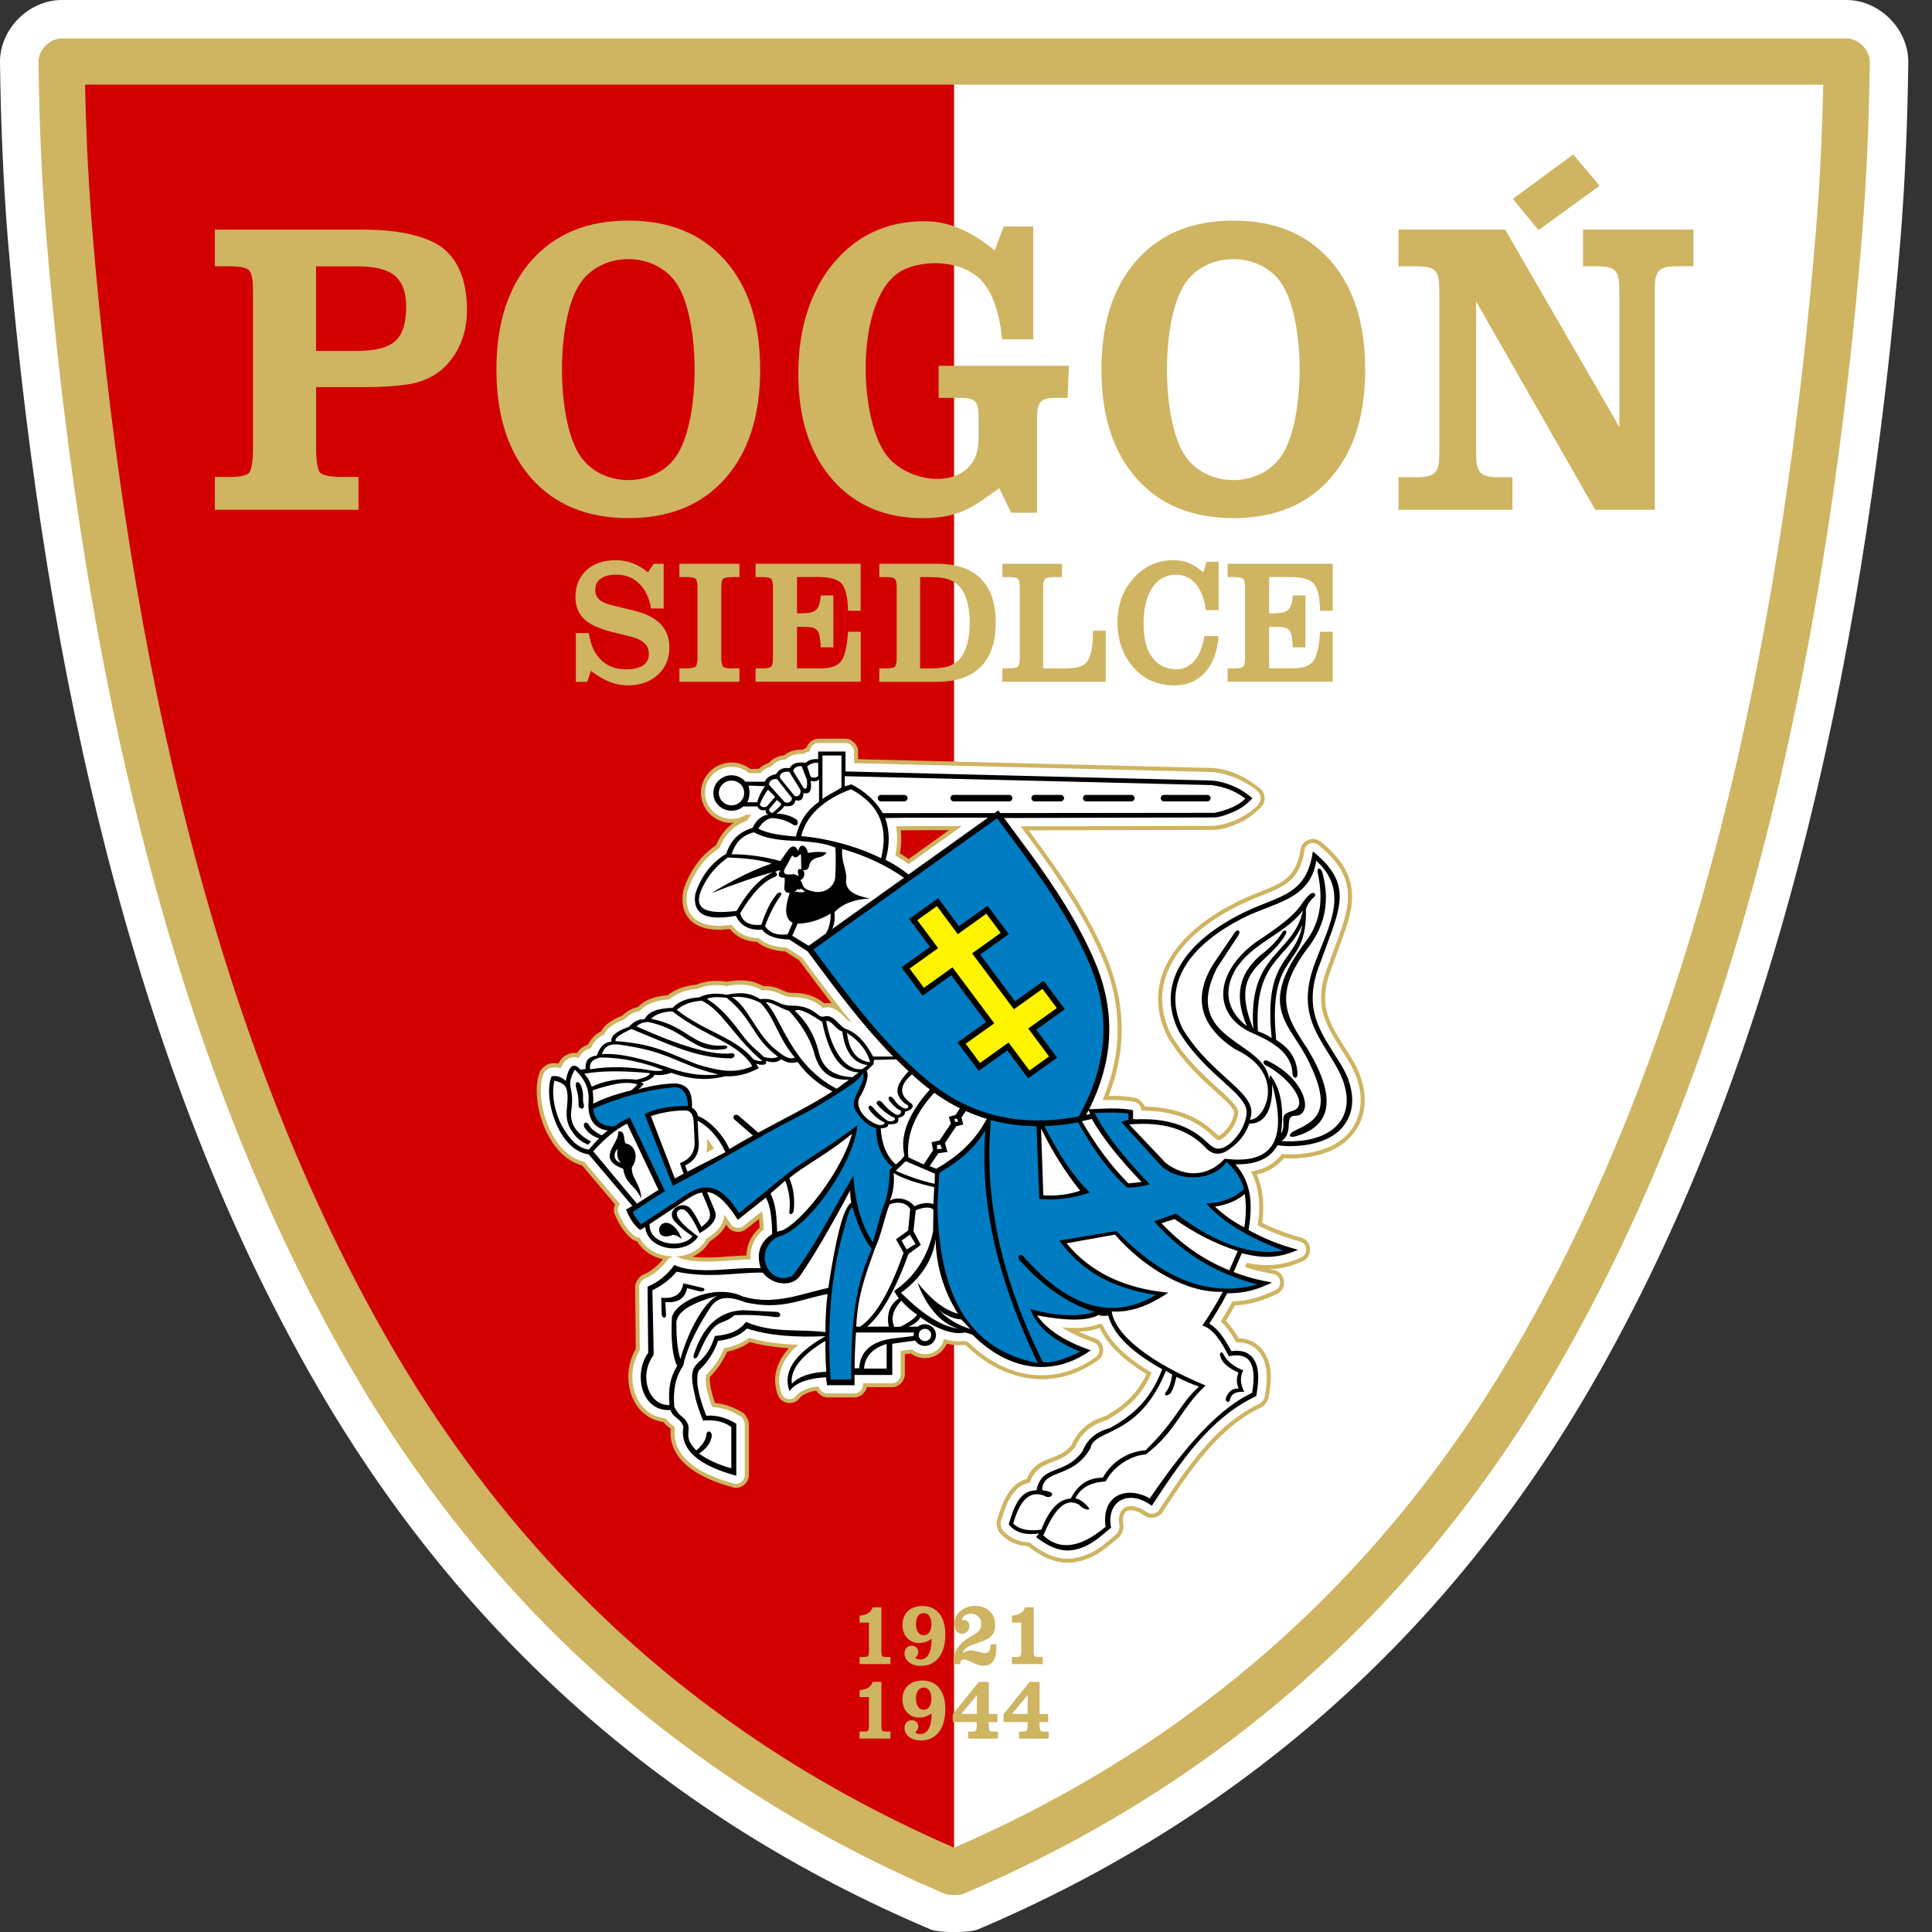 <?xml version="1.0" encoding="UTF-8"?>
<svg xmlns="http://www.w3.org/2000/svg" width="50" height="50" viewBox="0 0 50 50" fill="none">
  <rect x="0" y="0" width="50" height="50" fill="#333333" stroke="none"/>
  <g clip-path="url(#clip0_9722_768)">
    <path d="M24.071 49.928C22.373 49.207 20.771 48.375 19.267 47.434C17.761 46.491 16.343 45.433 15.015 44.26C13.692 43.091 12.466 41.814 11.341 40.43C10.213 39.044 9.185 37.552 8.255 35.957C6.96 33.731 5.86 31.371 4.927 28.928C3.998 26.499 3.231 23.975 2.596 21.411C1.963 18.85 1.467 16.272 1.08 13.725C0.686 11.133 0.403 8.606 0.202 6.18C0.176 5.869 0.149 5.495 0.123 5.061C0.102 4.714 0.081 4.327 0.063 3.904C0.047 3.552 0.035 3.173 0.023 2.769C0.013 2.402 0.005 2.016 0 1.611C-0.005 1.186 0.184 0.779 0.472 0.488C0.762 0.195 1.167 0 1.593 0H47.792C48.218 0 48.625 0.195 48.914 0.489C49.202 0.78 49.392 1.186 49.386 1.612C49.381 2.016 49.373 2.403 49.363 2.77C49.353 3.174 49.339 3.553 49.323 3.905C49.305 4.329 49.285 4.716 49.263 5.063C49.237 5.496 49.21 5.871 49.185 6.182C48.984 8.608 48.702 11.135 48.307 13.727C47.92 16.274 47.423 18.852 46.79 21.413C46.156 23.977 45.389 26.501 44.46 28.93C43.528 31.372 42.427 33.731 41.132 35.959C40.203 37.555 39.174 39.046 38.046 40.432C36.921 41.815 35.695 43.092 34.372 44.261C33.043 45.435 31.626 46.493 30.119 47.435C28.615 48.376 27.013 49.209 25.316 49.93C25.092 50.026 24.294 50.026 24.071 49.93" fill="white"></path>
    <path d="M24.459 49.015C21.162 47.614 18.232 45.779 15.671 43.518C13.108 41.254 10.921 38.564 9.114 35.459C6.583 31.11 4.806 26.213 3.56 21.174C2.315 16.138 1.601 10.98 1.197 6.099C1.138 5.384 1.092 4.637 1.058 3.861C1.026 3.124 1.005 2.368 0.996 1.599C0.992 1.297 1.291 0.995 1.593 0.995H47.792C48.096 0.995 48.394 1.297 48.39 1.599C48.38 2.368 48.36 3.124 48.327 3.861C48.292 4.637 48.247 5.384 48.188 6.099C47.785 10.98 47.07 16.138 45.825 21.174C44.58 26.212 42.802 31.11 40.271 35.459C38.465 38.564 36.277 41.254 33.714 43.518C31.154 45.778 28.224 47.613 24.926 49.015C24.842 49.05 24.543 49.05 24.459 49.015Z" fill="#CFB461"></path>
    <path d="M24.693 2.19H2.201C2.212 2.726 2.229 3.267 2.253 3.81C2.285 4.521 2.33 5.25 2.392 6.001C2.793 10.851 3.497 15.952 4.717 20.89C5.937 25.825 7.675 30.617 10.145 34.862C11.888 37.859 13.995 40.449 16.459 42.626C18.86 44.746 21.604 46.479 24.692 47.818V2.19" fill="#D20000"></path>
    <path d="M24.693 2.19H47.185C47.173 2.726 47.156 3.267 47.133 3.81C47.102 4.521 47.056 5.25 46.994 6.001C46.593 10.851 45.889 15.952 44.668 20.89C43.448 25.825 41.71 30.617 39.24 34.862C37.497 37.859 35.391 40.449 32.926 42.626C30.526 44.746 27.78 46.479 24.694 47.818V2.19" fill="white"></path>
    <path d="M24.561 21.485C24.142 21.485 23.718 21.482 23.312 21.488C23.334 21.687 23.325 21.89 23.29 22.087C23.367 22.133 23.442 22.18 23.516 22.232L24.561 21.484M17.922 32.526C17.974 32.532 18.028 32.536 18.086 32.54H18.087C18.352 32.555 18.593 32.537 18.842 32.519C18.993 32.508 19.148 32.496 19.317 32.491C19.32 32.391 19.337 32.295 19.369 32.203C19.424 32.04 19.52 31.897 19.658 31.775C19.655 31.693 19.649 31.616 19.642 31.545L19.297 31.817C19.157 31.928 18.921 31.888 18.824 31.738C18.814 31.721 18.803 31.705 18.793 31.688C18.778 31.72 18.761 31.752 18.74 31.784C18.663 31.904 18.539 32.02 18.36 32.133C18.354 32.148 18.347 32.161 18.338 32.173C18.233 32.334 18.087 32.45 17.921 32.524L17.922 32.526ZM22.204 19.648L31.307 19.874C31.813 19.886 32.231 20.102 32.612 20.405C32.754 20.518 32.767 20.76 32.639 20.887C32.462 21.063 32.301 21.194 32.07 21.296C31.865 21.387 31.633 21.478 31.406 21.478L26.623 21.49L26.948 21.93L26.951 21.934C27.27 22.375 27.578 22.822 27.858 23.28C28.144 23.748 28.404 24.23 28.62 24.734C28.773 25.09 28.884 25.451 28.953 25.816C29.02 26.185 29.044 26.551 29.021 26.914C29.001 27.232 28.945 27.556 28.853 27.883C28.808 28.043 28.754 28.203 28.692 28.363C28.919 28.359 29.149 28.368 29.384 28.414C29.483 28.434 29.585 28.535 29.627 28.639C29.741 28.64 29.854 28.648 29.964 28.659C30.157 28.68 30.338 28.716 30.511 28.77C30.692 28.825 30.858 28.897 31.008 28.984C31.16 29.072 31.302 29.178 31.435 29.304C31.478 29.345 31.514 29.377 31.543 29.397C31.556 29.391 31.573 29.381 31.595 29.366C31.664 29.316 31.732 29.24 31.794 29.157C31.838 29.096 31.89 28.997 31.92 28.896C31.936 28.84 31.945 28.792 31.939 28.772C31.924 28.722 31.875 28.655 31.801 28.575C31.709 28.474 31.581 28.359 31.438 28.231C31.256 28.065 31.052 27.882 30.844 27.659C30.633 27.433 30.422 27.173 30.235 26.865L30.227 26.85L30.223 26.842C30.223 26.842 30.219 26.835 30.219 26.834C30.213 26.822 30.203 26.799 30.188 26.768H30.186C30.177 26.748 30.166 26.725 30.155 26.7C29.862 26.023 29.931 25.376 30.28 24.793C30.63 24.209 31.264 23.7 32.093 23.302C32.285 23.209 32.466 23.138 32.634 23.072C33.162 22.861 33.552 22.706 33.656 21.988C33.691 21.747 33.988 21.629 34.178 21.782C34.719 22.216 34.944 22.617 34.985 23.058C35.024 23.477 34.888 23.886 34.703 24.39C34.664 24.498 34.625 24.605 34.586 24.711C34.512 24.913 34.474 25.017 34.471 25.024C34.471 25.025 34.459 25.052 34.456 25.058L34.467 25.035C34.279 25.509 34.262 25.863 34.333 26.163C34.407 26.473 34.583 26.755 34.768 27.05C34.798 27.098 34.821 27.134 34.844 27.17C34.977 27.378 35.116 27.594 35.208 27.855C35.299 28.114 35.343 28.395 35.306 28.672C35.272 28.924 35.172 29.168 34.983 29.388C34.897 29.489 34.796 29.575 34.685 29.648C34.574 29.721 34.45 29.782 34.315 29.83C34.118 29.902 33.903 29.947 33.686 29.968C33.531 29.983 33.374 29.986 33.222 29.976C33.101 30.126 32.952 30.234 32.785 30.31C32.703 30.347 32.616 30.376 32.528 30.398C32.598 30.557 32.643 30.721 32.668 30.89C32.705 31.139 32.697 31.393 32.666 31.65C32.794 31.714 32.924 31.771 33.058 31.825C33.262 31.906 33.466 31.974 33.676 32.028C33.954 32.101 33.989 32.518 33.726 32.635C33.444 32.761 33.186 32.83 32.914 32.845C32.893 32.845 32.872 32.846 32.852 32.847C32.894 32.856 32.938 32.864 32.98 32.872C33.268 32.924 33.324 33.356 33.06 33.481C32.844 33.584 32.649 33.661 32.443 33.713C32.289 33.752 32.132 33.776 31.959 33.786C31.946 33.808 31.934 33.831 31.921 33.854C31.87 33.944 31.826 34.02 31.786 34.085C31.77 34.111 31.75 34.143 31.726 34.182C31.766 34.224 31.807 34.271 31.847 34.322C31.907 34.398 31.961 34.479 32.012 34.562C32.027 34.586 32.041 34.61 32.054 34.633C32.134 34.636 32.209 34.648 32.283 34.67C32.441 34.717 32.577 34.807 32.684 34.946C32.834 35.141 32.885 35.38 32.888 35.617C32.891 35.818 32.859 36.017 32.832 36.178C32.821 36.247 32.714 36.389 32.65 36.419C32.089 36.681 31.622 37.095 31.213 37.569C30.794 38.055 30.427 38.616 30.082 39.142C29.989 39.285 29.757 39.326 29.619 39.224C29.5 39.136 29.389 39.092 29.294 39.085C29.236 39.08 29.188 39.089 29.155 39.111C29.124 39.129 29.099 39.161 29.083 39.203C29.058 39.27 29.052 39.359 29.074 39.466C29.092 39.55 29.029 39.725 28.962 39.78C28.953 39.788 28.905 39.829 28.836 39.887C28.561 40.118 28.297 40.341 27.845 40.424C27.734 40.444 27.625 40.449 27.516 40.437C27.409 40.427 27.303 40.402 27.198 40.363L27.208 40.367C27.162 40.352 27.117 40.334 27.073 40.314C27.028 40.293 26.987 40.271 26.947 40.247C26.896 40.219 26.843 40.186 26.788 40.15C26.732 40.112 26.676 40.073 26.621 40.032C26.614 40.026 26.608 40.021 26.602 40.016C26.522 40.011 26.444 39.999 26.369 39.979C26.171 39.926 25.997 39.822 25.856 39.647C25.811 39.591 25.778 39.417 25.8 39.348C25.875 39.11 25.947 38.87 26.078 38.666C26.199 38.477 26.355 38.334 26.574 38.272C26.711 37.92 26.949 37.83 27.23 37.722C27.388 37.662 27.569 37.592 27.732 37.398C27.817 37.198 27.938 37.04 28.089 36.915C28.237 36.793 28.41 36.708 28.604 36.652C28.833 36.52 29.055 36.373 29.25 36.173C29.406 36.014 29.549 35.818 29.672 35.564C29.38 35.384 29.129 35.197 28.927 35C28.721 34.8 28.563 34.589 28.459 34.366C28.302 34.426 28.12 34.458 27.918 34.466C28.045 34.525 28.185 34.581 28.338 34.633C28.579 34.717 28.628 35.054 28.42 35.202C27.855 35.604 27.249 35.753 26.65 35.673C26.069 35.596 25.503 35.304 24.998 34.82L24.961 34.808C24.816 34.827 24.662 34.814 24.502 34.775C24.471 34.85 24.424 34.917 24.367 34.974C24.256 35.082 24.104 35.149 23.936 35.149C23.828 35.149 23.725 35.12 23.634 35.069H23.636C23.613 35.057 23.592 35.043 23.571 35.027C23.523 35.035 23.471 35.042 23.417 35.05V35.577C23.417 35.739 23.256 35.9 23.094 35.9H22.435C22.402 36.04 22.261 36.165 22.119 36.165H21.405C21.3 36.165 21.185 36.087 21.125 35.989C21.025 36.007 20.943 36.029 20.877 36.057C20.786 36.094 20.73 36.137 20.695 36.184C20.547 36.385 20.218 36.338 20.132 36.102C20.012 35.776 20.038 35.449 20.242 35.12C20.29 35.043 20.347 34.967 20.415 34.892C20.361 34.889 20.307 34.885 20.253 34.88C19.958 34.853 19.676 34.807 19.408 34.732C19.333 34.786 19.249 34.834 19.157 34.875C19.056 34.919 18.944 34.954 18.82 34.981C18.768 35.096 18.708 35.204 18.642 35.305C18.561 35.426 18.471 35.535 18.372 35.634C18.363 35.705 18.372 35.797 18.392 35.905C18.415 36.026 18.455 36.162 18.506 36.308C18.593 36.317 18.68 36.333 18.765 36.357C18.925 36.401 19.078 36.471 19.225 36.561C19.292 36.602 19.381 36.76 19.381 36.837V38.182C19.381 38.386 19.17 38.548 18.973 38.494C18.453 38.352 18.043 38.164 17.766 37.92C17.473 37.662 17.328 37.35 17.357 36.975C17.346 36.965 17.335 36.956 17.323 36.947C17.27 36.906 17.216 36.863 17.165 36.8C16.998 36.778 16.851 36.717 16.725 36.626C16.581 36.524 16.471 36.386 16.395 36.229C16.322 36.079 16.278 35.911 16.265 35.74C16.244 35.461 16.305 35.163 16.454 34.91L16.438 33.292C16.437 33.19 16.545 33.028 16.64 32.989C16.746 32.946 16.844 32.888 16.934 32.815C17.012 32.751 17.087 32.676 17.157 32.589C17.023 32.559 16.897 32.507 16.787 32.435H16.789C16.665 32.355 16.562 32.25 16.489 32.124C16.442 32.115 16.399 32.1 16.372 32.08C16.274 32.005 16.184 31.908 16.103 31.79C16.027 31.679 15.96 31.554 15.905 31.413C15.877 31.343 15.885 31.25 15.919 31.17C15.797 31.026 15.674 30.881 15.552 30.737C15.39 30.545 15.227 30.352 15.065 30.16C15.006 30.145 14.95 30.125 14.895 30.1C14.53 29.937 14.257 29.577 14.089 29.175C13.93 28.792 13.861 28.36 13.901 28.032C13.915 27.917 13.943 27.809 13.985 27.714C14.014 27.648 14.156 27.539 14.225 27.526C14.301 27.513 14.377 27.512 14.451 27.522C14.455 27.515 14.459 27.507 14.463 27.5C14.523 27.396 14.602 27.323 14.699 27.283C14.777 27.25 14.854 27.24 14.932 27.253C14.995 27.158 15.085 27.081 15.217 27.034C15.249 26.972 15.288 26.912 15.337 26.857C15.397 26.789 15.468 26.732 15.556 26.692C15.587 26.633 15.632 26.574 15.693 26.519C15.782 26.437 15.915 26.359 16.102 26.285C16.154 26.235 16.212 26.188 16.287 26.146C16.353 26.11 16.425 26.08 16.508 26.063C16.578 25.987 16.667 25.922 16.783 25.87C16.913 25.813 17.075 25.773 17.281 25.756C17.359 25.694 17.449 25.639 17.555 25.594C17.688 25.538 17.841 25.499 18.022 25.483C18.137 25.435 18.262 25.404 18.393 25.391C18.525 25.379 18.664 25.384 18.808 25.407C18.959 25.381 19.111 25.363 19.265 25.375C19.428 25.387 19.59 25.429 19.755 25.52C20.003 25.512 20.135 25.574 20.27 25.637C20.326 25.663 20.384 25.691 20.474 25.694C20.959 25.688 21.184 25.852 21.333 25.966C21.403 25.955 21.465 25.956 21.521 25.966C21.267 25.638 21.018 25.303 20.77 24.97V24.972C20.734 24.924 20.705 24.885 20.68 24.852L20.327 24.625C20.158 24.614 20.01 24.586 19.882 24.539C19.77 24.498 19.675 24.444 19.595 24.377C19.445 24.371 19.306 24.338 19.179 24.275H19.178C19.066 24.219 18.969 24.143 18.888 24.043C18.578 24.079 18.311 24.062 18.105 23.971C17.778 23.825 17.614 23.547 17.677 23.086C17.677 23.083 17.688 23.03 17.689 23.027C17.773 22.774 17.889 22.542 18.044 22.337C18.177 22.16 18.339 22.005 18.534 21.874C18.604 21.7 18.702 21.552 18.825 21.429C18.875 21.38 18.929 21.336 18.986 21.296C18.968 21.297 18.952 21.298 18.934 21.298C18.718 21.298 18.52 21.211 18.377 21.072C18.231 20.93 18.141 20.734 18.141 20.517C18.141 20.299 18.231 20.103 18.376 19.962C18.52 19.821 18.718 19.733 18.934 19.733C19.051 19.733 19.165 19.76 19.268 19.808C19.322 19.832 19.373 19.863 19.42 19.899H19.634C19.662 19.872 19.693 19.847 19.727 19.825C19.778 19.792 19.834 19.765 19.896 19.743C19.952 19.68 20.019 19.632 20.098 19.597C20.158 19.571 20.222 19.555 20.29 19.548C20.346 19.501 20.413 19.465 20.489 19.439C20.57 19.412 20.663 19.399 20.764 19.402C20.796 19.384 20.831 19.369 20.866 19.357C20.909 19.228 21.042 19.118 21.175 19.118H21.884C22.045 19.118 22.207 19.28 22.207 19.442V19.641L22.204 19.648Z" fill="#CFB461"></path>
    <path d="M18.278 29.828L18.48 29.724C18.424 29.63 18.362 29.546 18.298 29.472C18.296 29.47 18.294 29.468 18.294 29.466L18.295 29.503C18.308 29.623 18.302 29.73 18.278 29.828ZM17.475 32.519C17.502 32.519 17.528 32.525 17.549 32.535C17.619 32.57 17.7 32.594 17.786 32.611C17.876 32.629 17.976 32.639 18.08 32.645H18.081C18.354 32.66 18.596 32.642 18.848 32.624C19.029 32.61 19.215 32.597 19.424 32.594C19.415 32.467 19.43 32.348 19.468 32.237C19.521 32.077 19.621 31.938 19.765 31.822C19.76 31.661 19.748 31.519 19.728 31.401C19.725 31.383 19.722 31.366 19.718 31.349L19.231 31.735C19.137 31.809 18.977 31.782 18.913 31.681C18.855 31.592 18.799 31.509 18.742 31.434C18.744 31.531 18.715 31.629 18.651 31.727C18.578 31.841 18.455 31.953 18.273 32.063C18.269 32.083 18.261 32.101 18.251 32.116C18.093 32.358 17.827 32.486 17.551 32.513C17.526 32.516 17.5 32.518 17.476 32.518L17.475 32.519ZM24.891 21.379L23.457 21.381H23.46L23.19 21.385C23.21 21.495 23.218 21.603 23.218 21.712C23.218 21.855 23.202 21.998 23.172 22.141C23.175 22.143 23.178 22.145 23.181 22.147C23.235 22.177 23.288 22.209 23.342 22.243H23.344C23.384 22.268 23.436 22.304 23.496 22.347C23.503 22.352 23.509 22.357 23.516 22.362L24.892 21.38L24.891 21.379ZM22.098 19.75L31.296 19.978C31.533 19.984 31.741 20.039 31.96 20.126C32.12 20.19 32.525 20.394 32.602 20.557C32.631 20.618 32.632 20.694 32.604 20.756C32.525 20.924 32.189 21.127 32.028 21.2C31.812 21.296 31.583 21.372 31.346 21.373L26.415 21.385L26.864 21.993L26.866 21.995C27.182 22.434 27.489 22.878 27.769 23.335C28.052 23.798 28.309 24.276 28.524 24.776C28.674 25.125 28.784 25.479 28.849 25.835C28.915 26.193 28.938 26.551 28.916 26.907C28.897 27.219 28.842 27.535 28.752 27.854C28.694 28.06 28.621 28.267 28.534 28.473C28.807 28.462 29.086 28.462 29.365 28.518C29.451 28.534 29.541 28.643 29.541 28.731V28.745C29.682 28.744 29.819 28.75 29.953 28.764C30.139 28.784 30.315 28.82 30.48 28.871C30.652 28.924 30.811 28.993 30.955 29.076C31.101 29.16 31.237 29.261 31.362 29.381C31.414 29.429 31.457 29.468 31.493 29.491C31.509 29.501 31.52 29.507 31.528 29.507C31.564 29.507 31.608 29.486 31.656 29.452C31.734 29.396 31.81 29.311 31.878 29.22C31.93 29.15 31.987 29.039 32.02 28.925C32.042 28.852 32.052 28.784 32.04 28.742C32.02 28.674 31.962 28.594 31.878 28.503C31.782 28.398 31.653 28.282 31.508 28.151C31.327 27.987 31.125 27.805 30.92 27.586C30.713 27.365 30.507 27.11 30.324 26.808C30.324 26.808 30.319 26.798 30.319 26.797L30.315 26.789L30.311 26.784C30.303 26.768 30.294 26.747 30.28 26.72C30.271 26.701 30.262 26.679 30.251 26.655C29.973 26.013 30.039 25.399 30.369 24.845C30.708 24.279 31.327 23.784 32.137 23.396C32.326 23.305 32.505 23.234 32.672 23.168C33.233 22.944 33.647 22.78 33.76 22.001C33.784 21.838 33.983 21.76 34.111 21.862C34.627 22.276 34.842 22.654 34.88 23.065C34.917 23.463 34.785 23.86 34.605 24.352L34.579 24.422C34.493 24.656 34.405 24.896 34.372 24.986C34.372 24.986 34.367 25 34.363 25.006L34.369 24.995C34.172 25.491 34.155 25.866 34.231 26.186C34.309 26.512 34.49 26.802 34.679 27.105C34.707 27.15 34.731 27.188 34.755 27.226C34.886 27.429 35.02 27.64 35.109 27.89C35.195 28.134 35.237 28.398 35.202 28.657C35.171 28.89 35.079 29.116 34.905 29.318C34.824 29.411 34.732 29.491 34.627 29.559C34.523 29.627 34.407 29.685 34.279 29.73C34.091 29.799 33.885 29.843 33.676 29.862C33.507 29.878 33.337 29.879 33.173 29.866C33.059 30.024 32.909 30.136 32.741 30.212C32.625 30.265 32.501 30.299 32.373 30.321C32.474 30.507 32.533 30.703 32.563 30.904C32.602 31.167 32.589 31.437 32.551 31.71C32.704 31.789 32.859 31.86 33.019 31.923C33.225 32.005 33.434 32.074 33.65 32.131C33.837 32.179 33.86 32.46 33.684 32.539C33.414 32.66 33.168 32.724 32.909 32.738C32.706 32.75 32.498 32.73 32.268 32.682C32.224 32.783 32.23 32.77 32.226 32.777C32.226 32.777 32.222 32.785 32.22 32.79C32.305 32.818 32.39 32.844 32.475 32.867C32.637 32.91 32.797 32.945 32.961 32.974C33.156 33.01 33.194 33.3 33.016 33.384C32.806 33.484 32.617 33.558 32.417 33.609C32.253 33.65 32.084 33.675 31.895 33.682C31.874 33.721 31.853 33.761 31.829 33.801C31.782 33.885 31.738 33.96 31.696 34.029C31.656 34.096 31.62 34.152 31.592 34.198C31.596 34.201 31.599 34.204 31.603 34.208H31.602C31.658 34.261 31.713 34.321 31.765 34.387C31.82 34.456 31.872 34.533 31.922 34.616C31.946 34.654 31.969 34.694 31.993 34.737C32.085 34.736 32.172 34.746 32.254 34.77C32.392 34.812 32.509 34.889 32.602 35.011C32.735 35.185 32.78 35.402 32.783 35.619C32.786 35.812 32.755 36.005 32.729 36.162C32.721 36.208 32.649 36.304 32.606 36.323C32.029 36.592 31.552 37.016 31.134 37.5C30.71 37.992 30.34 38.556 29.994 39.085C29.931 39.181 29.775 39.208 29.683 39.14C29.546 39.039 29.415 38.988 29.302 38.98C29.223 38.973 29.154 38.988 29.101 39.021C29.051 39.052 29.01 39.102 28.985 39.167C28.953 39.252 28.945 39.36 28.972 39.488C28.983 39.546 28.942 39.663 28.896 39.7C28.889 39.706 28.829 39.757 28.768 39.808C28.503 40.031 28.249 40.245 27.825 40.322C27.725 40.341 27.626 40.344 27.526 40.335C27.428 40.325 27.331 40.302 27.233 40.267L27.241 40.269C27.199 40.255 27.157 40.239 27.117 40.221C27.076 40.202 27.037 40.182 27 40.159C27 40.159 26.999 40.159 26.998 40.159C26.949 40.132 26.898 40.1 26.846 40.065C26.786 40.026 26.733 39.988 26.683 39.95C26.67 39.941 26.658 39.928 26.648 39.915C26.56 39.913 26.476 39.901 26.394 39.88C26.218 39.833 26.062 39.739 25.938 39.584C25.907 39.546 25.884 39.429 25.899 39.383C25.972 39.151 26.043 38.918 26.165 38.727C26.282 38.545 26.435 38.412 26.654 38.366C26.774 38.013 26.998 37.928 27.267 37.824C27.44 37.758 27.64 37.681 27.822 37.457C27.901 37.267 28.014 37.117 28.155 37C28.294 36.885 28.458 36.806 28.644 36.754C28.884 36.616 29.118 36.461 29.324 36.25C29.505 36.065 29.669 35.834 29.806 35.526C29.486 35.336 29.214 35.138 28.998 34.928C28.785 34.721 28.626 34.502 28.529 34.27C28.503 34.269 28.477 34.265 28.451 34.26C28.264 34.337 28.034 34.369 27.77 34.367C27.68 34.366 27.585 34.36 27.486 34.352C27.489 34.353 27.491 34.355 27.494 34.357C27.71 34.498 27.977 34.626 28.302 34.738C28.465 34.793 28.498 35.02 28.358 35.121C27.817 35.506 27.236 35.649 26.663 35.573C26.096 35.499 25.544 35.21 25.052 34.731L24.969 34.705C24.804 34.73 24.619 34.709 24.431 34.651C24.411 34.748 24.361 34.836 24.293 34.903C24.201 34.993 24.074 35.048 23.936 35.048C23.846 35.048 23.762 35.024 23.687 34.981C23.656 34.965 23.627 34.944 23.601 34.92C23.51 34.933 23.412 34.947 23.31 34.962V35.581C23.31 35.69 23.202 35.798 23.092 35.798H22.334V35.846C22.334 35.955 22.226 36.063 22.117 36.063H21.403C21.309 36.063 21.203 35.97 21.188 35.876C21.041 35.896 20.925 35.926 20.835 35.963C20.725 36.008 20.654 36.063 20.608 36.125C20.508 36.261 20.286 36.23 20.228 36.071C20.12 35.776 20.144 35.478 20.33 35.18C20.408 35.053 20.518 34.927 20.659 34.801C20.522 34.798 20.39 34.79 20.26 34.778C19.952 34.751 19.659 34.7 19.384 34.621C19.305 34.684 19.215 34.738 19.112 34.783C19.004 34.83 18.881 34.867 18.743 34.892C18.688 35.022 18.624 35.141 18.552 35.25C18.468 35.375 18.375 35.487 18.272 35.587C18.255 35.675 18.261 35.791 18.287 35.928C18.315 36.072 18.364 36.236 18.429 36.413C18.532 36.418 18.634 36.435 18.736 36.463C18.886 36.504 19.03 36.57 19.17 36.655C19.214 36.683 19.274 36.789 19.274 36.841V38.186C19.274 38.324 19.132 38.433 18.999 38.397C18.494 38.259 18.097 38.078 17.834 37.846C17.557 37.601 17.425 37.305 17.464 36.948C17.443 36.913 17.415 36.89 17.386 36.868C17.33 36.824 17.272 36.779 17.22 36.703C17.053 36.691 16.907 36.633 16.784 36.545C16.656 36.453 16.557 36.328 16.487 36.186C16.42 36.048 16.379 35.894 16.368 35.737C16.347 35.468 16.408 35.181 16.558 34.943L16.541 33.295C16.541 33.226 16.613 33.117 16.677 33.092C16.792 33.045 16.899 32.98 16.998 32.901C17.099 32.819 17.194 32.719 17.28 32.602C17.316 32.555 17.386 32.523 17.454 32.519C17.362 32.52 17.27 32.511 17.182 32.49C17.06 32.463 16.944 32.415 16.843 32.35C16.721 32.27 16.62 32.164 16.557 32.033C16.509 32.03 16.46 32.018 16.434 31.997C16.344 31.929 16.262 31.84 16.187 31.732C16.116 31.629 16.053 31.511 16 31.377C15.975 31.312 15.995 31.219 16.042 31.157C15.904 30.994 15.766 30.831 15.628 30.668C15.46 30.468 15.291 30.268 15.121 30.068C15.058 30.054 14.996 30.034 14.937 30.006C14.599 29.856 14.344 29.517 14.186 29.138C14.033 28.771 13.967 28.36 14.005 28.048C14.017 27.942 14.042 27.845 14.08 27.761C14.099 27.716 14.194 27.643 14.241 27.634C14.332 27.618 14.422 27.623 14.509 27.647C14.522 27.613 14.536 27.584 14.552 27.557C14.602 27.473 14.664 27.415 14.738 27.384C14.818 27.351 14.9 27.35 14.982 27.382C14.991 27.361 15.002 27.341 15.015 27.321C15.071 27.233 15.158 27.163 15.291 27.125C15.323 27.056 15.361 26.99 15.414 26.931C15.472 26.865 15.543 26.812 15.633 26.777C15.658 26.717 15.7 26.658 15.762 26.601C15.846 26.525 15.973 26.451 16.16 26.38C16.21 26.329 16.267 26.282 16.337 26.243C16.401 26.207 16.476 26.178 16.561 26.164C16.624 26.087 16.709 26.022 16.823 25.971C16.949 25.915 17.111 25.877 17.32 25.864C17.397 25.799 17.486 25.741 17.594 25.695C17.72 25.642 17.868 25.606 18.046 25.592C18.156 25.543 18.275 25.513 18.402 25.501C18.53 25.488 18.665 25.495 18.808 25.518C18.956 25.491 19.105 25.473 19.256 25.485C19.412 25.496 19.568 25.539 19.726 25.631C19.97 25.618 20.096 25.677 20.223 25.737C20.29 25.768 20.359 25.8 20.469 25.805C20.93 25.798 21.136 25.956 21.275 26.061C21.294 26.075 21.224 26.109 21.264 26.096L21.256 26.098C21.542 26.003 21.704 26.168 21.859 26.324C21.907 26.373 21.953 26.419 21.968 26.422C21.968 26.422 21.998 26.431 22 26.432C22.011 26.436 22.02 26.44 22.03 26.444C21.978 26.381 21.926 26.317 21.876 26.253C21.491 25.774 21.126 25.278 20.758 24.786L20.753 24.78L20.359 24.526C20.189 24.517 20.042 24.49 19.916 24.444C19.804 24.404 19.71 24.348 19.634 24.277C19.485 24.276 19.347 24.246 19.225 24.185C19.111 24.128 19.014 24.047 18.935 23.935C18.618 23.978 18.347 23.967 18.148 23.879C17.866 23.754 17.726 23.511 17.782 23.104C17.782 23.102 17.79 23.067 17.791 23.065C17.871 22.822 17.982 22.601 18.128 22.405C18.262 22.229 18.424 22.075 18.62 21.947C18.686 21.774 18.779 21.627 18.899 21.508C19.018 21.391 19.161 21.302 19.328 21.241C19.362 21.183 19.401 21.13 19.443 21.084H19.312C19.269 21.112 19.222 21.135 19.173 21.153C19.098 21.179 19.018 21.194 18.935 21.194C18.747 21.194 18.575 21.119 18.451 20.998C18.325 20.875 18.247 20.707 18.247 20.519C18.247 20.332 18.324 20.163 18.45 20.04C18.574 19.918 18.747 19.842 18.934 19.842C19.036 19.842 19.134 19.865 19.224 19.905C19.281 19.932 19.335 19.966 19.383 20.008H19.679C19.71 19.973 19.745 19.942 19.785 19.916C19.835 19.883 19.892 19.857 19.957 19.837C20.006 19.776 20.067 19.73 20.14 19.697C20.199 19.671 20.264 19.656 20.334 19.654C20.385 19.604 20.448 19.567 20.521 19.542C20.599 19.517 20.689 19.506 20.791 19.511C20.831 19.486 20.876 19.465 20.926 19.451C20.937 19.449 20.947 19.445 20.958 19.442C20.959 19.334 21.067 19.226 21.176 19.226H21.884C21.993 19.226 22.103 19.335 22.103 19.444V19.747L22.098 19.75Z" fill="white"></path>
    <path d="M34.905 27.963C34.808 27.688 34.641 27.453 34.496 27.222C34.097 26.584 33.736 26.005 34.168 24.917L34.17 24.914C34.245 24.708 34.324 24.495 34.402 24.281C34.743 23.348 34.906 22.78 33.977 22.034C33.812 23.173 33.12 23.17 32.233 23.595C30.739 24.311 29.94 25.385 30.453 26.572C30.471 26.613 30.489 26.652 30.508 26.689L30.513 26.697C30.861 27.272 31.299 27.668 31.657 27.991C31.953 28.258 32.188 28.471 32.249 28.682C32.307 28.876 32.168 29.196 32.055 29.35C31.907 29.55 31.718 29.727 31.529 29.727C31.424 29.727 31.336 29.655 31.215 29.54C30.992 29.329 30.726 29.175 30.418 29.08C30.114 28.987 29.77 28.95 29.384 28.969C29.369 28.962 29.35 28.958 29.324 28.96V28.733C28.951 28.659 28.56 28.693 28.187 28.708C28.492 28.098 28.662 27.494 28.7 26.895C28.742 26.212 28.615 25.536 28.325 24.863C27.903 23.88 27.317 22.989 26.691 22.124L25.986 21.17L31.407 21.155C31.576 21.155 31.79 21.069 31.94 21.003C32.087 20.937 32.216 20.855 32.318 20.753L32.413 20.659L32.309 20.576C32.181 20.475 32.039 20.393 31.882 20.33C31.702 20.258 31.497 20.202 31.301 20.198L21.882 19.965V19.449H21.173V19.647C21.028 19.638 20.923 19.67 20.854 19.74C20.641 19.711 20.498 19.758 20.435 19.88C20.269 19.857 20.156 19.906 20.089 20.032C19.941 20.061 19.839 20.125 19.792 20.23H19.292C19.205 20.127 19.074 20.064 18.931 20.064C18.672 20.064 18.461 20.27 18.461 20.524C18.461 20.777 18.672 20.981 18.931 20.981C19.047 20.981 19.157 20.941 19.238 20.871H19.601C19.657 20.979 19.738 20.979 19.821 20.965C19.806 21.026 19.827 21.064 19.889 21.079C19.713 21.105 19.573 21.222 19.476 21.425C19.136 21.524 18.907 21.745 18.797 22.095C18.392 22.337 18.14 22.694 17.993 23.137C17.913 23.723 18.36 23.822 19.044 23.701C19.178 23.981 19.415 24.08 19.725 24.06C19.844 24.22 20.076 24.305 20.424 24.314L20.902 24.622L20.93 24.66C20.98 24.726 21.029 24.792 21.079 24.86C21.699 25.693 22.35 26.564 23.116 27.344H22.596C22.433 27.043 22.233 26.764 21.918 26.639C21.725 26.595 21.585 26.222 21.323 26.309C21.153 26.359 21.091 26.015 20.463 26.026C20.111 26.015 20.094 25.814 19.669 25.858C19.38 25.663 19.095 25.689 18.806 25.744C18.532 25.692 18.294 25.712 18.097 25.811C17.752 25.831 17.55 25.936 17.407 26.082C16.963 26.096 16.767 26.213 16.68 26.376C16.481 26.379 16.374 26.47 16.279 26.572C15.909 26.702 15.806 26.83 15.817 26.959C15.597 26.982 15.511 27.14 15.445 27.318C15.175 27.352 15.148 27.502 15.157 27.664C15.111 27.671 15.067 27.676 15.023 27.685C14.845 27.48 14.717 27.577 14.642 27.976C14.533 27.871 14.411 27.83 14.277 27.854C14.042 28.382 14.443 29.776 15.234 29.873C15.612 30.318 15.987 30.764 16.365 31.209L16.202 31.303C16.297 31.541 16.419 31.719 16.565 31.83L16.699 31.758C16.758 32.364 17.741 32.504 18.067 32.003C17.889 31.857 17.678 31.717 17.552 31.522C17.442 31.35 17.611 31.234 17.743 31.333C17.898 31.467 18.005 31.708 18.106 31.915C18.469 31.708 18.573 31.516 18.499 31.333L18.3 30.852C18.565 30.867 18.83 31.155 19.094 31.569L19.82 30.995C19.93 31.176 19.978 31.504 19.983 31.936C19.668 32.142 19.567 32.436 19.686 32.821C19.052 32.798 18.635 32.899 18.067 32.867C17.841 32.856 17.63 32.821 17.454 32.737C17.261 32.999 17.029 33.188 16.758 33.299L16.776 35.011C16.374 35.571 16.612 36.547 17.35 36.49C17.442 36.726 17.603 36.683 17.686 36.921C17.585 37.533 18.105 37.932 19.055 38.192V36.846C18.808 36.695 18.552 36.617 18.279 36.639C18.088 36.153 17.987 35.737 18.079 35.474C18.296 35.276 18.468 35.026 18.585 34.702C18.927 34.659 19.168 34.548 19.331 34.382C19.908 34.571 20.602 34.615 21.361 34.58C20.51 35.066 20.263 35.537 20.432 36.001C20.569 35.815 20.834 35.678 21.378 35.642L21.402 35.849H22.116V35.584H23.092V34.777C23.292 34.748 23.488 34.719 23.687 34.693C23.737 34.777 23.83 34.833 23.934 34.833C24.095 34.833 24.223 34.708 24.223 34.55C24.223 34.392 24.095 34.271 23.934 34.271C23.866 34.271 23.803 34.294 23.752 34.335H23.506C23.66 34.276 23.764 34.195 23.821 34.09C24.217 34.382 24.663 34.559 24.981 34.483L25.165 34.541C26.088 35.465 27.227 35.66 28.23 34.946C27.543 34.71 27.093 34.405 26.84 34.043C27.528 34.171 28.102 34.206 28.43 34.032C28.513 34.061 28.596 34.064 28.68 34.043C28.819 34.558 29.325 35.016 30.078 35.435C29.754 36.289 29.254 36.659 28.727 36.958C28.391 37.046 28.141 37.232 28.01 37.57C27.519 38.205 26.968 37.887 26.823 38.569C26.373 38.572 26.242 39.014 26.105 39.451C26.293 39.685 26.573 39.731 26.887 39.687C26.887 39.687 26.887 39.687 26.887 39.688C26.863 39.72 26.837 39.752 26.814 39.78C26.916 39.858 27.014 39.923 27.11 39.975C27.173 40.013 27.239 40.043 27.306 40.065C27.467 40.124 27.623 40.141 27.784 40.112C28.215 40.033 28.46 39.775 28.756 39.535C28.619 38.868 29.191 38.513 29.809 38.97C30.508 37.903 31.296 36.697 32.512 36.13C32.561 35.837 32.626 35.406 32.427 35.148C32.299 34.981 32.105 34.935 31.867 34.968C31.78 34.806 31.69 34.652 31.59 34.525C31.502 34.412 31.405 34.319 31.295 34.255C31.369 34.142 31.44 34.031 31.507 33.92C31.598 33.77 31.68 33.624 31.751 33.486L31.759 33.471C32.214 33.471 32.525 33.379 32.921 33.192C32.572 33.129 32.258 33.049 31.926 32.92C31.938 32.89 31.982 32.791 32.025 32.693C32.06 32.613 32.096 32.533 32.139 32.433C32.702 32.578 33.107 32.562 33.593 32.344C33.137 32.225 32.725 32.06 32.312 31.833C32.414 31.221 32.414 30.629 31.972 30.132C32.402 30.143 32.846 30.04 33.06 29.64C33.43 29.689 33.853 29.657 34.203 29.53C34.419 29.451 34.604 29.336 34.738 29.179C35.049 28.818 35.044 28.367 34.901 27.965L34.905 27.963ZM17.793 30.322L17.73 30.163C17.98 30.043 18.117 29.839 18.078 29.516L18.054 29.003C18.332 29.148 18.594 29.425 18.774 29.819L17.793 30.322ZM17.608 35.172C17.528 34.916 17.504 34.593 17.504 34.238C17.515 33.923 17.947 33.708 18.569 33.533C18.278 33.663 17.855 34.31 17.608 35.172ZM23.513 22.631C23.416 22.556 23.321 22.488 23.226 22.427C23.124 22.363 23.023 22.305 22.919 22.252C23.023 21.89 23.035 21.533 22.91 21.171L23.457 21.163L25.57 21.161L23.514 22.631H23.513ZM28.108 28.854C28.13 28.814 28.151 28.773 28.172 28.732L28.215 28.831L28.108 28.853V28.854Z" fill="black"></path>
    <path d="M25.498 29.253C25.26 29.667 24.865 30.034 24.308 30.354C24.293 30.634 24.276 30.913 24.261 31.193C24.3 33.354 24.957 34.912 26.859 35.277C25.886 33.268 25.345 31.261 25.499 29.254" fill="#007CC2"></path>
    <path d="M22.062 31.235C22.199 31.738 22.38 32.085 22.558 32.324C22.217 33.119 22.02 33.856 22.029 35.7H21.499C21.386 34.103 21.541 32.798 21.877 31.689C21.934 31.458 21.978 31.307 22.062 31.235Z" fill="#007CC2"></path>
    <path d="M20.116 32.015C20.905 31.835 22.119 30.064 22.187 29.12C21.824 29.404 21.439 29.656 21.074 29.895C20.824 30.058 20.581 30.214 20.371 30.38C19.966 30.701 19.55 31.058 19.125 31.393C18.756 30.802 18.366 30.526 17.783 30.902C17.387 31.162 16.991 31.421 16.596 31.68C16.495 31.587 16.432 31.48 16.373 31.368C16.643 31.188 16.917 31.007 17.209 30.827C16.908 30.192 16.604 29.556 16.301 28.922C16.162 28.98 16.028 29.05 15.906 29.149C15.575 29.161 15.391 29.006 15.349 28.695C16.021 28.407 16.691 28.212 17.363 28.148C17.634 28.092 17.783 28.249 17.807 28.619C17.324 28.625 16.935 28.692 16.682 28.837L17.411 30.69C18.508 30.125 19.581 29.441 20.629 28.913C21.06 28.697 21.452 28.453 21.855 28.19C22.101 28.03 22.256 27.909 22.332 27.766C22.443 28.034 21.939 28.439 22.148 28.753C22.296 28.983 22.463 29.138 22.674 29.202C22.68 29.659 22.823 29.965 23.1 30.215C23.073 30.236 23.05 30.253 23.022 30.27C23.028 30.544 22.992 30.818 22.915 31.092C22.77 31.427 22.701 31.802 22.588 32.152C22.297 31.721 22.13 31.124 22.086 30.431C21.627 31.168 21.125 32.219 20.503 33.02C19.907 33.312 19.457 32.392 20.116 32.015Z" fill="#007CC2"></path>
    <path d="M32.922 28.051C33.351 29.612 32.863 30.131 31.696 29.988C31.256 30.463 30.657 30.478 30.166 30.094C29.854 29.764 29.542 29.433 29.226 29.101C30.098 29.022 30.762 29.226 31.214 29.715C31.425 29.93 31.64 29.881 31.851 29.715C32.098 29.537 32.247 29.319 32.333 29.077C32.718 29.097 32.953 28.724 32.922 28.051Z" fill="white"></path>
    <path d="M34.104 22.593C34.074 22.462 34.163 22.432 34.219 22.566C34.407 23.238 34.332 23.885 33.874 24.495C32.925 25.727 33.285 26.315 33.82 27.116C34.635 28.45 34.433 29.146 33.54 29.405C33.338 29.461 33.344 29.356 33.475 29.28C33.972 29.029 34.54 28.849 33.885 27.506C33.427 26.507 32.487 26.111 33.781 24.381C34.181 23.874 34.251 23.265 34.103 22.593M33.797 23.536C33.836 25.153 32.797 24.526 33.027 26.912C33.345 27.11 33.568 27.377 33.58 27.808C33.571 27.928 33.464 27.922 33.449 27.782C33.429 27.272 32.979 26.981 32.414 26.736C31.429 26.311 31.357 25.247 32.488 24.391C33.806 23.535 33.572 23.433 33.899 23.145C33.994 23.066 34.083 23.136 34.014 23.209C33.907 23.299 33.836 23.41 33.797 23.535V23.536ZM32.348 28.977C32.729 29.003 33.333 27.786 31.964 27.154C31.066 26.565 30.869 25.843 31.375 24.987C31.556 24.716 31.741 24.448 31.925 24.18C32.023 23.994 32.145 24.09 32.026 24.241C31.848 24.515 31.669 24.789 31.487 25.063C30.571 26.936 32.689 26.892 32.847 27.923C32.855 27.889 32.864 27.853 32.873 27.822C33.126 28.142 33.242 28.623 33.153 29.342C33.329 29.045 33.031 28.861 33.447 28.751C33.921 28.605 33.355 27.877 32.757 27.568C32.659 27.53 32.689 27.405 32.808 27.454C33.784 27.923 33.998 28.823 33.551 28.875C33.191 28.855 33.513 29.289 33.167 29.531C34.576 29.621 35.288 28.809 34.57 27.575C34.101 26.769 33.532 26.182 34.051 24.874C34.375 23.987 34.946 23.067 34.063 22.276C33.919 23.27 32.981 23.361 32.24 23.724C30.787 24.434 30.036 25.488 30.614 26.636C31.385 27.909 32.628 28.299 32.346 28.978L32.348 28.977Z" fill="white"></path>
    <path d="M26.942 29.207C27.246 29.822 27.585 30.358 27.953 30.815C27.653 30.917 27.334 30.958 27.001 30.935C26.98 30.358 26.962 29.781 26.942 29.207Z" fill="white"></path>
    <path d="M32.214 30.899C32.255 31.171 32.252 31.459 32.202 31.762C31.911 31.619 31.667 31.436 31.443 31.229C31.711 31.18 31.976 31.107 32.214 30.899Z" fill="white"></path>
    <path d="M32.033 32.376C31.961 32.542 31.887 32.709 31.815 32.875C31.128 32.601 30.554 32.181 30.06 31.657C30.171 31.619 30.283 31.585 30.397 31.55C30.897 31.899 31.435 32.185 32.033 32.376Z" fill="white"></path>
    <path d="M29.756 38.778C30.392 37.852 31.353 36.535 32.405 36.047C32.547 35.196 32.27 35.001 31.803 35.1C31.61 34.727 31.407 34.392 31.118 34.305C31.321 34.002 31.505 33.705 31.645 33.431C30.666 33.469 29.565 32.77 28.854 31.951C28.438 32.027 28.021 32.102 27.602 32.176C28.232 32.944 29.128 33.35 30.238 33.454C29.67 33.833 29.211 33.969 28.77 33.941C28.866 34.55 29.738 35.248 31.201 35.857C30.538 36.474 30.443 37.045 29.648 37.642C29.322 37.656 28.842 37.905 28.613 38.341C28.224 38.359 27.965 38.504 27.83 38.778C27.946 38.799 28.063 38.881 28.181 39.026C28.226 39.104 28.038 39.072 27.928 38.944C27.541 38.72 27.256 39.14 27 39.737C27.426 40.136 27.964 40.06 28.613 39.512C28.497 38.697 29.152 38.438 29.755 38.778M31.574 35.073C31.559 35 31.625 34.957 31.672 35.062C31.767 35.251 31.951 35.374 32.175 35.466C32.077 35.65 32.109 35.837 32.202 36.02C32.005 36.009 31.863 36.058 31.827 36.236C31.812 36.315 31.69 36.294 31.731 36.163C31.806 35.995 31.916 35.919 32.056 35.939C31.997 35.791 31.993 35.677 32.053 35.523C31.794 35.404 31.622 35.278 31.574 35.074V35.073Z" fill="white"></path>
    <path d="M31.03 35.886C30.513 36.352 30.486 36.708 29.649 37.532C29.167 37.57 28.771 37.837 28.54 38.243C28.162 38.243 27.9 38.418 27.71 38.785C27.409 38.793 27.153 39.061 26.948 39.588C26.567 39.638 26.356 39.563 26.222 39.428C26.389 38.849 26.642 38.52 27.088 38.738C27.207 38.776 27.29 38.644 27.171 38.612C27.102 38.583 27.036 38.574 26.971 38.565C26.989 37.997 27.759 38.292 28.224 37.474C28.316 36.964 29.473 37.224 30.175 35.473C30.232 35.513 30.277 35.54 30.338 35.572C30.306 35.778 30.261 35.904 30.196 35.994C30.098 36.107 30.175 36.165 30.294 36.057C30.371 35.941 30.405 35.799 30.446 35.633C30.628 35.729 30.848 35.822 31.029 35.886" fill="white"></path>
    <path d="M18.932 20.843C18.751 20.843 18.604 20.697 18.604 20.522C18.604 20.347 18.75 20.201 18.932 20.201C19.114 20.201 19.259 20.344 19.259 20.522C19.259 20.701 19.11 20.843 18.932 20.843Z" fill="white"></path>
    <path d="M22.803 22.211C22.999 21.425 22.768 20.819 22.024 20.426C21.286 20.697 20.846 21.144 20.736 21.639C21.351 21.687 22.17 21.893 22.803 22.211Z" fill="white"></path>
    <path d="M31.244 20.74H30.122C30.077 20.74 30.039 20.702 30.039 20.655C30.039 20.609 30.078 20.572 30.122 20.572H31.244C31.292 20.572 31.331 20.61 31.331 20.655C31.331 20.701 31.292 20.74 31.244 20.74ZM29.277 20.74H28.114C28.066 20.74 28.027 20.702 28.027 20.655C28.027 20.609 28.066 20.572 28.114 20.572H29.277C29.325 20.572 29.364 20.61 29.364 20.655C29.364 20.701 29.325 20.74 29.277 20.74ZM27.451 20.74H26.778C26.731 20.74 26.692 20.702 26.692 20.655C26.692 20.609 26.731 20.572 26.778 20.572H27.451C27.498 20.572 27.537 20.61 27.537 20.655C27.537 20.701 27.498 20.74 27.451 20.74ZM26.115 20.74H24.681C24.636 20.74 24.598 20.702 24.598 20.655C24.598 20.609 24.637 20.572 24.681 20.572H26.115C26.163 20.572 26.201 20.61 26.201 20.655C26.201 20.701 26.163 20.74 26.115 20.74ZM23.401 20.74H22.803C22.755 20.74 22.716 20.702 22.716 20.655C22.716 20.609 22.755 20.572 22.803 20.572H23.401C23.449 20.572 23.488 20.61 23.488 20.655C23.488 20.701 23.449 20.74 23.401 20.74ZM32.229 20.668C31.994 20.482 31.702 20.365 31.354 20.318L21.862 20.088V20.351L22.038 20.299C22.404 20.494 22.669 20.736 22.845 21.044L25.738 21.042L25.835 20.972L25.887 21.042L31.437 21.036C31.764 20.964 32.044 20.852 32.229 20.67V20.668Z" fill="white"></path>
    <path d="M21.777 19.552V20.382C21.613 20.49 21.449 20.558 21.285 20.677V19.552H21.777Z" fill="white"></path>
    <path d="M20.655 21.76C21.014 21.795 21.32 21.807 21.62 21.936C21.632 22.133 21.633 22.465 21.616 22.663C21.631 22.904 21.363 23.181 20.976 23.053C20.726 22.983 20.798 22.869 20.709 22.779C20.8 22.756 20.857 22.61 20.783 22.517C21.056 22.541 20.798 22.261 21.22 22.179C21.309 22.162 21.366 22.103 21.393 22.063C21.232 22.039 21.072 22.042 20.911 22.074C20.839 21.786 20.661 21.879 20.664 22.034C20.587 21.87 20.495 21.865 20.388 22.011C20.322 22.103 20.26 22.194 20.194 22.284C19.79 22.17 19.367 22.11 18.933 22.107C19.019 21.865 19.138 21.641 19.51 21.539C19.762 21.682 20.143 21.757 20.655 21.761" fill="white"></path>
    <path d="M19.97 22.348C19.416 22.538 18.905 22.815 18.408 23.114C19.001 22.887 19.563 22.683 20.012 22.569C19.611 22.755 19.319 23.137 19.06 23.577C18.474 23.638 17.912 23.635 18.141 23.053C18.31 22.651 18.566 22.384 18.837 22.191C19.271 22.209 19.676 22.247 19.97 22.348Z" fill="white"></path>
    <path d="M24.137 28.327C23.634 28.887 23.459 29.427 23.508 29.951L23.904 30.137L24.148 29.77L24.109 29.561L24.317 29.514L24.609 29.08L24.555 28.903L24.731 28.856L24.842 28.683C24.613 28.57 24.391 28.436 24.178 28.282C24.163 28.298 24.141 28.322 24.136 28.327" fill="white"></path>
    <path d="M24.883 28.922L24.93 29.102L24.746 29.149L24.454 29.583L24.52 29.813L24.285 29.845L24.058 30.179L24.231 30.247C24.73 29.96 25.164 29.601 25.464 29.083C25.475 29.063 25.516 28.997 25.54 28.957C25.354 28.902 25.173 28.834 24.997 28.755L24.883 28.921" fill="white"></path>
    <path d="M23.736 27.928C23.689 27.888 23.645 27.846 23.6 27.804C23.56 27.842 23.492 27.908 23.47 27.934C23.278 28.163 23.311 28.368 23.574 28.549C23.68 28.627 23.594 28.738 23.419 28.77C23.434 28.846 23.377 28.898 23.247 28.934C23.256 29.024 23.253 29.109 22.988 29.094C22.997 29.161 22.931 29.195 22.792 29.201C22.818 29.586 22.929 29.912 23.185 30.134C23.286 30.055 23.366 29.979 23.405 29.904C23.304 29.464 23.442 28.96 23.921 28.364C23.949 28.33 24.023 28.244 24.065 28.196C24.028 28.167 23.99 28.14 23.953 28.11C23.879 28.051 23.808 27.99 23.738 27.928" fill="white"></path>
    <path d="M23.193 27.417L22.723 27.428H22.619L22.604 27.542C22.547 27.6 22.488 27.656 22.431 27.71C22.488 27.83 22.438 28.04 22.283 28.342C22.072 28.607 22.369 28.977 22.681 29.094C22.818 29.158 22.929 29.079 22.884 29.044C22.723 28.972 22.589 28.849 22.494 28.712C22.446 28.645 22.514 28.561 22.589 28.657C22.679 28.767 22.818 28.904 22.968 29.003C23.101 29.061 23.224 28.959 23.128 28.918C22.97 28.848 22.813 28.717 22.7 28.581C22.649 28.52 22.75 28.428 22.839 28.543C22.935 28.659 23.05 28.772 23.19 28.846C23.292 28.884 23.342 28.778 23.309 28.74C23.194 28.697 23.107 28.595 23.023 28.496C22.949 28.382 23.047 28.315 23.145 28.464C23.199 28.551 23.273 28.621 23.371 28.673C23.506 28.728 23.571 28.615 23.425 28.566C23.148 28.319 23.165 28.132 23.446 27.797C23.454 27.787 23.491 27.748 23.513 27.723C23.405 27.622 23.298 27.52 23.194 27.415" fill="white"></path>
    <path d="M33.211 32.365C32.256 32.01 31.626 31.599 31.215 31.148C31.617 31.13 31.917 31.017 32.188 30.78C32.147 30.544 31.986 30.288 31.745 30.07C31.379 30.576 30.501 30.6 30.034 30.155C29.71 29.788 29.338 29.398 29.014 29.03C29.061 29.019 29.157 28.995 29.204 28.983V28.817C28.823 28.777 28.547 28.8 28.326 28.806C28.698 29.505 29.29 30.169 29.757 30.649C29.561 30.705 29.364 30.739 29.168 30.734C28.655 30.26 28.268 29.704 27.938 29.111C27.934 29.103 27.919 29.076 27.904 29.047C27.605 29.102 27.314 29.134 27.032 29.143C27.044 29.169 27.056 29.195 27.061 29.205C27.447 29.949 27.821 30.505 28.208 30.862C27.77 31.013 27.333 31.069 26.896 31.028C26.873 30.413 26.85 29.82 26.827 29.203C26.827 29.192 26.825 29.169 26.823 29.146C26.445 29.143 26.083 29.099 25.737 29.012C25.703 29.005 25.672 28.994 25.638 28.985C25.638 29.022 25.638 29.067 25.638 29.081C25.484 30.948 25.855 32.982 26.991 35.252C27.241 35.287 27.578 35.167 27.955 34.981C27.286 34.704 26.824 34.349 26.667 33.88C27.309 34.051 27.875 34.096 28.327 33.952C27.553 33.71 26.929 33.221 26.378 32.603C26.313 32.505 26.415 32.421 26.498 32.531C27.566 33.732 28.69 34.238 29.916 33.513C28.619 33.317 27.908 32.776 27.415 32.106C27.908 32.021 28.399 31.94 28.893 31.859C30.033 33.044 31.241 33.601 32.541 33.242C31.61 32.991 30.702 32.555 29.869 31.608C30.056 31.541 30.247 31.474 30.434 31.407C31.407 32.142 32.339 32.517 33.213 32.366" fill="#007CC2"></path>
    <path d="M29.203 30.626C29.316 30.615 29.429 30.602 29.543 30.591C28.989 30.009 28.551 29.478 28.254 28.957C28.164 28.986 28.09 28.989 28.001 29.018C28.34 29.612 28.736 30.156 29.202 30.625" fill="white"></path>
    <path d="M21.797 21.97C21.764 22.34 21.937 22.523 21.895 22.8C21.892 23.063 22.145 23.187 22.514 23.252C22.107 23.272 21.8 23.391 21.595 23.61C21.615 23.767 21.595 23.912 21.536 24.044L23.395 22.716C22.918 22.385 22.385 22.138 21.798 21.972" fill="white"></path>
    <path d="M21.499 23.641C21.214 23.813 20.928 23.9 20.642 23.904L20.503 24.218L20.928 24.477L21.371 24.161C21.456 24.027 21.499 23.854 21.499 23.641Z" fill="white"></path>
    <path d="M20.514 23.883C20.473 23.98 20.429 24.079 20.386 24.178C20.119 24.218 19.922 24.148 19.797 23.967C19.901 23.702 20.014 23.441 20.204 23.178C20.258 23.1 20.169 23.059 20.097 23.147C19.889 23.409 19.794 23.674 19.702 23.936C19.392 23.959 19.21 23.858 19.157 23.631C19.446 23.154 19.734 22.822 20.023 22.708C20.121 22.672 20.136 22.623 20.065 22.559C20.106 22.545 20.151 22.53 20.193 22.519C20.116 22.655 20.151 22.719 20.3 22.716C20.347 22.847 20.202 23.112 20.439 23.107C20.294 23.52 20.317 23.78 20.514 23.884" fill="white"></path>
    <path d="M20.729 22.107C20.732 22.235 20.735 22.366 20.738 22.495C20.646 22.471 20.625 22.53 20.675 22.675C20.636 22.657 20.598 22.64 20.556 22.623C20.356 22.646 20.216 22.643 20.332 22.443C20.398 22.341 20.439 22.242 20.502 22.14C20.633 22.265 20.654 22.117 20.728 22.108" fill="white"></path>
    <path d="M20.622 23.001C20.661 23.024 20.7 23.024 20.739 23.001C20.769 23.03 20.801 23.056 20.837 23.073C20.718 23.123 20.622 23.053 20.482 23.082C20.589 23.071 20.652 23.044 20.622 23.001Z" fill="white"></path>
    <path d="M20.598 21.649C20.701 21.223 20.915 20.944 21.196 20.749V20.167C21.125 20.237 21.05 20.228 20.979 20.208C21.012 20.429 20.979 20.569 20.794 20.522C20.794 20.706 20.708 20.74 20.583 20.709C20.568 20.839 20.474 20.889 20.298 20.857C20.253 20.936 20.176 20.997 20.093 21.058C20.253 21.055 20.421 21.095 20.599 21.197C20.694 21.264 20.64 21.418 20.522 21.34C20.367 21.238 20.186 21.183 19.977 21.171C19.814 21.194 19.712 21.314 19.623 21.445C19.846 21.564 20.194 21.62 20.599 21.649" fill="white"></path>
    <path d="M21.175 19.744V20.085C21.11 20.134 21.044 20.14 20.979 20.1L20.89 19.832C20.985 19.756 21.081 19.73 21.175 19.745" fill="white"></path>
    <path d="M20.884 20.187C20.899 20.388 20.869 20.455 20.794 20.388L20.529 19.959C20.529 19.89 20.621 19.814 20.747 19.831L20.884 20.186" fill="white"></path>
    <path d="M20.714 20.441C20.744 20.572 20.627 20.648 20.556 20.589L20.181 20.126C20.181 20.012 20.262 19.96 20.425 19.972L20.714 20.441Z" fill="white"></path>
    <path d="M20.107 20.161L20.494 20.65C20.503 20.747 20.398 20.805 20.303 20.755L19.896 20.301C19.92 20.2 19.991 20.153 20.107 20.162" fill="white"></path>
    <path d="M19.798 20.347C19.702 20.478 19.634 20.615 19.596 20.763H19.337C19.405 20.641 19.417 20.487 19.369 20.332L19.798 20.346" fill="white"></path>
    <path d="M19.875 20.435L20.059 20.621L19.839 20.877C19.753 20.904 19.694 20.886 19.664 20.822C19.714 20.686 19.785 20.555 19.875 20.435Z" fill="white"></path>
    <path d="M20.107 20.702L20.223 20.81C20.164 20.898 20.077 20.974 19.982 21.043C19.922 21.017 19.895 20.982 19.907 20.938L20.107 20.702Z" fill="white"></path>
    <path d="M33.708 23.915C33.544 24.912 32.69 24.772 32.911 26.863C32.792 26.785 32.673 26.732 32.554 26.689C32.45 24.831 33.322 24.839 33.709 23.916" fill="white"></path>
    <path d="M32.437 26.636C32.288 24.656 33.473 24.714 33.72 23.564C33.229 24.195 32.416 24.391 31.976 25.087C31.625 25.689 31.8 26.194 32.271 26.561C31.935 25.78 32.063 25.207 32.617 24.723C32.849 24.548 33.041 24.361 33.17 24.155C33.217 24.044 33.336 24.061 33.271 24.181C32.806 25.008 31.786 25.043 32.438 26.637" fill="white"></path>
    <path d="M17.515 26.134C17.664 26.006 17.869 25.919 18.158 25.898C18.676 26.125 19.03 26.891 19.729 27.457C19.648 27.472 19.563 27.448 19.494 27.41C19.042 26.853 18.2 26.682 17.515 26.134Z" fill="white"></path>
    <path d="M18.293 25.852C18.397 25.802 18.569 25.793 18.81 25.825C19.504 26.396 19.459 26.845 20.134 27.349C20.045 27.398 19.917 27.39 19.774 27.358C19.504 27.095 19.47 27.125 19.173 26.738C18.843 26.284 18.554 26.006 18.293 25.852" fill="white"></path>
    <path d="M18.937 25.806C19.179 25.779 19.425 25.82 19.684 25.957C20.058 26.35 20.125 26.846 20.571 27.369C20.431 27.436 20.279 27.331 20.08 27.169C19.583 26.791 19.342 26.01 18.936 25.806" fill="white"></path>
    <path d="M21.92 26.731C21.979 27.224 22.194 27.451 22.518 27.491C22.444 27.197 22.244 26.944 21.92 26.731Z" fill="white"></path>
    <path d="M17.497 28.04C17.791 28.078 17.926 28.232 17.908 28.672C17.986 28.709 18.039 28.782 18.066 28.884C18.393 29.006 18.751 29.426 18.875 29.738C19.078 29.616 19.284 29.499 19.486 29.388L19.022 28.986C18.924 28.905 19.02 28.8 19.12 28.878L19.623 29.312C20.299 28.945 20.962 28.622 21.542 28.246C21.15 28.048 20.852 27.783 20.644 27.482C20.501 27.523 20.383 27.518 20.219 27.415C20.117 27.497 19.987 27.512 19.823 27.453C19.853 27.558 19.767 27.584 19.567 27.529C19.591 27.567 19.615 27.605 19.639 27.643C19.394 27.771 19.121 27.87 18.755 27.855C18.294 27.977 17.833 27.928 17.375 27.765C17.247 27.809 17.11 27.835 16.94 27.817C16.892 27.905 16.773 27.972 16.583 28.015C16.61 28.027 16.636 28.035 16.66 28.047C16.618 28.103 16.577 28.155 16.514 28.193C16.832 28.105 17.156 28.044 17.499 28.038" fill="white"></path>
    <path d="M16.846 28.884C17.05 29.42 17.259 29.959 17.465 30.497C17.539 30.457 17.613 30.416 17.691 30.375C17.658 30.285 17.628 30.195 17.596 30.102C17.83 30.012 17.989 29.851 17.976 29.54C17.967 29.362 17.961 29.187 17.952 29.012C17.932 28.829 17.86 28.738 17.735 28.738C17.393 28.741 17.104 28.799 16.846 28.884Z" fill="white"></path>
    <path d="M18.155 31.753C18.292 31.63 18.449 31.551 18.339 31.281C18.289 31.144 18.217 30.998 18.167 30.861C17.985 30.893 17.86 30.987 17.694 31.095C17.4 31.29 17.105 31.485 16.811 31.68C16.787 32.231 17.683 32.327 17.921 31.992C17.766 31.89 17.638 31.794 17.501 31.651C17.155 31.33 17.688 31.004 17.903 31.316C17.998 31.444 18.079 31.608 18.155 31.754" fill="white"></path>
    <path d="M16.227 29.08L17.04 30.793L16.483 31.15L15.352 29.796C15.653 29.459 15.944 29.225 16.227 29.08Z" fill="white"></path>
    <path d="M15.501 29.458C15.412 29.557 15.325 29.653 15.236 29.752C14.877 29.709 14.642 29.327 14.492 29.038C14.308 28.607 14.281 28.243 14.349 27.966C14.482 28.007 14.623 28.039 14.665 28.194C14.71 28.375 14.679 28.546 14.668 28.718C14.656 28.901 14.665 29.085 14.808 29.283C14.906 29.446 15.051 29.551 15.218 29.626C15.245 29.597 15.269 29.568 15.296 29.542C14.99 29.378 14.73 29.14 14.786 28.732C14.815 28.519 14.817 28.367 14.765 28.136C14.737 28.01 14.771 27.865 14.877 27.681C15.11 27.902 15.271 28.167 15.229 28.546C15.214 28.971 15.384 29.21 15.732 29.257C15.678 29.298 15.625 29.342 15.571 29.383C15.36 29.275 15.297 29.205 15.238 29.109C15.179 28.995 15.059 29.071 15.134 29.19C15.234 29.336 15.36 29.417 15.502 29.459" fill="white"></path>
    <path d="M16.495 28.066C16.447 28.124 16.391 28.176 16.328 28.22C15.897 28.325 15.596 28.441 15.347 28.561C15.37 28.43 15.343 28.331 15.34 28.217C15.772 28.078 16.192 27.959 16.495 28.066" fill="white"></path>
    <path d="M15.314 28.124C15.275 28.007 15.218 27.893 15.12 27.789C15.599 27.699 16.21 27.716 16.825 27.774C16.795 27.844 16.676 27.902 16.465 27.943C16.06 27.89 15.649 27.968 15.313 28.123" fill="white"></path>
    <path d="M17.164 27.693C17.102 27.719 17.027 27.722 16.867 27.707C16.308 27.602 15.762 27.59 15.272 27.674C15.251 27.537 15.293 27.424 15.534 27.368C16.135 27.366 16.663 27.503 17.165 27.692" fill="white"></path>
    <path d="M18.587 27.807C18.232 27.847 17.834 27.813 17.369 27.652C16.715 27.428 16.081 27.244 15.581 27.282C15.62 27.136 15.707 27.022 15.968 27.028C17.364 27.206 17.495 27.547 18.587 27.806" fill="white"></path>
    <path d="M15.932 26.947C15.906 26.868 16.021 26.776 16.343 26.63C17.358 27.046 18.03 27.387 18.92 27.39C19.053 27.372 19.033 27.221 18.892 27.264C18.392 27.31 17.557 27.051 16.47 26.562C16.533 26.506 16.61 26.46 16.77 26.448C17.797 26.661 17.936 27.29 18.764 27.147C18.871 27.123 18.818 27.048 18.732 27.059C17.901 27.106 17.827 26.561 16.851 26.366C16.952 26.255 17.131 26.188 17.399 26.173C18.27 26.852 19.082 26.959 19.469 27.592C19.032 27.792 18.61 27.72 18.032 27.542C17.362 27.283 16.955 27.012 15.931 26.945" fill="white"></path>
    <path d="M19.815 25.939C19.964 25.921 20.181 26.096 20.42 26.161C20.729 26.495 20.941 26.839 21.053 27.189C21.184 27.73 21.464 27.964 21.973 27.943C21.866 28.022 21.758 28.098 21.655 28.177C20.456 27.562 20.211 26.301 19.815 25.94" fill="white"></path>
    <path d="M20.572 26.161C20.7 26.073 20.994 26.266 21.277 26.443C21.434 27.203 21.705 27.734 22.223 27.754C22.169 27.795 22.116 27.836 22.062 27.877C21.568 27.857 21.277 27.639 21.188 27.219C21.077 26.776 20.866 26.43 20.572 26.162" fill="white"></path>
    <path d="M22.05 29.341C21.794 30.305 20.741 31.645 20.229 31.849C20.19 31.849 20.152 31.863 20.113 31.881C20.098 31.459 20.081 31.173 19.941 30.888C20.078 30.771 20.185 30.672 20.322 30.556C20.429 30.847 20.461 31.109 20.429 31.345C20.407 31.452 20.524 31.446 20.542 31.324C20.572 31.027 20.538 30.736 20.426 30.491C20.79 30.178 21.435 29.857 22.05 29.341Z" fill="white"></path>
    <path d="M23.936 34.707C23.847 34.707 23.776 34.637 23.776 34.547C23.776 34.457 23.847 34.39 23.936 34.39C24.026 34.39 24.1 34.459 24.1 34.547C24.1 34.634 24.026 34.707 23.936 34.707Z" fill="white"></path>
    <path d="M23.547 31.954L23.332 32.105L23.464 32.336L23.693 32.193L23.547 31.954Z" fill="white"></path>
    <path d="M23.326 33.661C23.454 33.809 23.591 33.932 23.737 34.019C23.68 34.115 23.528 34.22 23.311 34.333L23.145 34.342C23.044 34.103 23.121 33.879 23.326 33.661Z" fill="white"></path>
    <path d="M25.112 34.395C24.791 34.29 24.493 34.133 24.255 33.847C24.375 34.004 24.693 34.148 24.875 34.144L25.112 34.395Z" fill="white"></path>
    <path d="M17.441 36.145C17.456 35.848 17.491 35.635 17.687 35.33C17.735 35.033 17.952 34.505 18.33 33.922C18.5 33.628 18.709 33.474 19.291 33.704C20.226 33.917 20.72 33.619 21.416 33.489C21.375 33.83 21.362 34.156 21.362 34.476C20.678 34.386 19.999 34.514 19.306 34.209C19.161 34.413 18.907 34.546 18.5 34.575C18.209 35.521 17.73 35.047 17.982 36.107C18.027 36.331 18.107 36.541 18.194 36.765C18.465 36.742 18.717 36.774 18.926 36.931V38C18.607 37.913 18.328 37.787 18.089 37.618C18.28 37.496 18.393 37.344 18.422 37.164C18.42 37.011 18.279 37.011 18.279 37.15C18.262 37.29 18.157 37.418 18.02 37.538C17.58 37.098 18.047 36.99 17.633 36.647C17.562 36.597 17.514 36.527 17.449 36.407C17.445 36.32 17.443 36.232 17.44 36.145" fill="white"></path>
    <path d="M21.362 34.7C21.36 34.969 21.365 35.237 21.384 35.502C21.056 35.513 20.696 35.594 20.494 35.811C20.435 35.429 20.803 35.03 21.363 34.701" fill="white"></path>
    <path d="M22.154 34.485C22.13 34.794 22.119 35.102 22.115 35.411H22.237C22.257 34.988 22.532 34.732 23.058 34.647L23.639 34.575L23.654 34.485H22.154Z" fill="white"></path>
    <path d="M22.946 34.782V35.419H22.36C22.392 35.079 22.606 34.884 22.946 34.782Z" fill="white"></path>
    <path d="M24.769 28.954H24.701L24.716 29.035L24.799 29.026L24.769 28.954Z" fill="white"></path>
    <path d="M24.338 29.627L24.248 29.635L24.255 29.74L24.377 29.731L24.338 29.627Z" fill="white"></path>
    <path d="M23.44 30.052L23.181 30.299C23.497 30.442 23.833 30.555 24.187 30.638L24.196 30.375L23.44 30.052Z" fill="white"></path>
    <path d="M23.127 30.36C23.154 30.617 23.112 30.882 23.029 31.071C23.229 30.963 23.508 31.021 23.669 31.219C23.841 31.132 24.005 31.111 24.157 31.161L24.178 30.724C23.755 30.627 23.386 30.514 23.127 30.36" fill="white"></path>
    <path d="M23.023 31.168C22.895 31.476 22.814 31.951 22.642 32.315C22.437 32.901 22.193 33.489 22.16 34.334H22.261C22.617 34.087 22.989 33.545 23.385 32.421L23.189 32.074L23.502 31.845L23.556 31.288C23.446 31.105 23.199 31.096 23.023 31.169" fill="white"></path>
    <path d="M23.699 31.319L23.64 31.864L23.831 32.217L23.509 32.456C23.185 33.361 22.804 34.037 22.438 34.334H23C22.944 34.026 23.012 33.772 23.259 33.602L23.137 33.413C23.667 33.05 24.006 32.537 24.148 31.873L24.157 31.305C24.077 31.229 23.922 31.235 23.699 31.319Z" fill="white"></path>
    <path d="M17.387 34.155C17.357 33.738 18.476 33.185 19.229 33.556C20.05 33.794 20.755 33.474 21.436 33.331C21.626 32.071 21.823 31.245 22.031 31.124C22.01 31.018 22.001 30.914 22.001 30.809C21.518 31.718 21.085 32.466 20.707 33.017C20.498 33.313 20.002 33.27 19.739 32.935C18.996 32.927 18.433 33.093 17.508 32.912C17.345 33.112 17.13 33.27 16.883 33.392C16.896 33.913 16.905 34.438 16.916 34.962V35.067C16.529 35.577 16.768 36.381 17.327 36.363C17.291 35.972 17.333 35.664 17.523 35.352C17.407 35.102 17.362 34.703 17.386 34.155" fill="white"></path>
    <path d="M21.381 26.423C21.527 26.399 21.619 26.641 21.8 26.697C21.857 27.186 22.077 27.524 22.452 27.564C22.408 27.596 22.363 27.631 22.318 27.667C21.898 27.725 21.515 27.198 21.381 26.423Z" fill="white"></path>
    <path d="M24.213 32.067C24.222 32.701 24.406 33.401 24.793 33.998C24.413 33.899 24.067 33.593 23.746 33.197C23.93 33.713 24.308 34.257 24.807 34.385C24.29 34.327 23.751 33.887 23.317 33.458C23.785 33.117 24.144 32.646 24.213 32.066" fill="white"></path>
    <path d="M21.053 24.571L25.803 21.177C26.657 22.323 27.591 23.535 28.186 24.92C28.745 26.222 28.68 27.537 27.919 28.893C27.919 28.893 27.919 28.893 27.917 28.893C26.366 29.19 25.066 28.85 23.969 27.931C22.804 26.955 21.908 25.716 21.053 24.57" fill="#007CC2"></path>
    <path d="M26.069 27.186L25.329 27.715L24.78 26.98L25.519 26.451L24.617 25.241L23.877 25.769L23.329 25.034L24.068 24.506L23.528 23.782C23.778 23.603 24.029 23.424 24.279 23.245L24.819 23.969L25.559 23.44L26.108 24.175L25.367 24.703L26.27 25.913L27.011 25.384C27.194 25.629 27.376 25.875 27.558 26.119L26.818 26.648L27.359 27.372L26.608 27.908L26.068 27.184" fill="black"></path>
    <path d="M26.641 27.705L26.102 26.98L25.361 27.51L24.991 27.012L25.731 26.483L24.65 25.035L23.911 25.564L23.54 25.066L24.28 24.538L23.739 23.814L24.247 23.45L24.788 24.175L25.527 23.647L25.898 24.143L25.158 24.672L26.239 26.12L26.979 25.592L27.35 26.089L26.61 26.617L27.149 27.342L26.641 27.705Z" fill="#FFF400"></path>
    <path d="M17.641 32.067C17.59 31.915 17.515 31.785 17.384 31.697C17.206 31.575 17.078 31.697 17.063 31.787C17.028 32.014 17.245 32.035 17.405 31.959C17.473 31.956 17.553 31.99 17.64 32.066" fill="black"></path>
    <path d="M16.596 31.018C16.411 30.632 16.2 30.672 16.128 30.247C15.402 29.979 16.039 29.602 16 29.282C16.2 29.25 16.126 29.503 16.191 29.591C16.45 29.635 16.533 29.966 16.355 30.206C16.324 30.477 16.589 30.651 16.596 31.018Z" fill="black"></path>
    <path d="M15.013 28.051C15.135 28.278 15.065 28.43 15.1 28.556C15.165 28.727 14.972 28.733 14.972 28.59C14.981 28.308 14.913 28.211 14.903 28.104C14.894 27.993 14.951 27.973 15.013 28.051Z" fill="black"></path>
    <path d="M20.113 33.952C20.229 33.975 20.211 34.095 20.107 34.089C19.768 34.045 19.411 34.02 19.009 34.037C18.631 34.366 18.521 34.008 18.065 35.082C18.018 35.193 17.913 35.175 17.959 35.053C18.187 34.334 18.604 33.928 19.238 33.908C19.529 33.922 19.821 33.937 20.112 33.952" fill="black"></path>
    <path d="M18.188 33.331C18.02 33.291 17.852 33.253 17.685 33.212C17.637 33.501 17.447 33.617 17.113 33.585C17.117 33.719 17.119 33.85 17.122 33.984C17.128 34.147 17.259 34.124 17.235 33.998C17.229 33.897 17.226 33.797 17.22 33.698C17.538 33.727 17.726 33.608 17.782 33.339C17.874 33.359 17.967 33.382 18.056 33.406C18.199 33.465 18.294 33.366 18.187 33.33" fill="black"></path>
    <path d="M15.983 29.734C15.864 29.848 15.879 30.04 16.064 30.098C15.975 29.997 15.96 29.871 15.983 29.734Z" fill="white"></path>
    <path d="M26.43 41.993H26.189V41.812C26.285 41.804 26.36 41.782 26.414 41.747C26.468 41.713 26.506 41.663 26.526 41.598H26.753V42.739C26.753 42.803 26.76 42.843 26.775 42.859C26.789 42.875 26.817 42.883 26.859 42.883H26.986V43.066H26.187V42.883H26.321C26.364 42.883 26.393 42.874 26.408 42.856C26.423 42.837 26.43 42.799 26.43 42.739V41.993ZM24.682 43.07V43.019C24.682 42.906 24.701 42.807 24.737 42.726C24.774 42.645 24.835 42.567 24.921 42.494C24.97 42.45 25.035 42.406 25.112 42.361C25.191 42.317 25.238 42.289 25.254 42.276C25.303 42.242 25.338 42.205 25.36 42.164C25.383 42.124 25.393 42.077 25.393 42.022C25.393 41.945 25.368 41.883 25.32 41.835C25.27 41.787 25.209 41.762 25.133 41.762C25.067 41.762 25.013 41.777 24.971 41.806C24.928 41.837 24.901 41.88 24.888 41.937C24.906 41.933 24.919 41.929 24.927 41.928C24.935 41.926 24.94 41.925 24.944 41.925C24.987 41.925 25.021 41.94 25.048 41.97C25.073 42 25.087 42.038 25.087 42.087C25.087 42.141 25.069 42.187 25.035 42.224C25 42.262 24.957 42.281 24.906 42.281C24.843 42.281 24.792 42.258 24.755 42.211C24.717 42.164 24.699 42.102 24.699 42.024C24.699 41.898 24.75 41.788 24.852 41.697C24.955 41.606 25.083 41.56 25.237 41.56C25.39 41.56 25.513 41.605 25.61 41.695C25.706 41.785 25.754 41.903 25.754 42.046C25.754 42.169 25.723 42.265 25.66 42.335C25.596 42.406 25.476 42.467 25.298 42.521C25.163 42.564 25.07 42.603 25.02 42.64C24.971 42.676 24.932 42.724 24.906 42.785C24.949 42.76 24.988 42.74 25.022 42.729C25.057 42.717 25.091 42.711 25.125 42.711C25.166 42.711 25.228 42.724 25.309 42.746C25.39 42.77 25.451 42.783 25.491 42.783C25.541 42.783 25.577 42.764 25.6 42.728C25.623 42.691 25.634 42.633 25.634 42.553H25.785V42.639C25.785 42.798 25.758 42.916 25.702 42.994C25.647 43.072 25.563 43.11 25.451 43.11C25.373 43.11 25.277 43.082 25.165 43.026C25.052 42.971 24.979 42.943 24.944 42.943C24.918 42.943 24.896 42.953 24.879 42.974C24.861 42.994 24.849 43.026 24.841 43.069H24.686L24.682 43.07ZM23.686 42.902C23.702 42.918 23.72 42.93 23.738 42.937C23.758 42.944 23.783 42.948 23.814 42.948C23.907 42.948 23.979 42.905 24.031 42.817C24.083 42.73 24.109 42.607 24.109 42.448V42.413C24.057 42.45 24.004 42.478 23.953 42.496C23.901 42.513 23.849 42.522 23.794 42.522C23.663 42.522 23.558 42.479 23.477 42.39C23.396 42.303 23.356 42.188 23.356 42.046C23.356 41.904 23.403 41.784 23.497 41.695C23.591 41.607 23.716 41.563 23.872 41.563C24.058 41.563 24.204 41.628 24.308 41.759C24.413 41.89 24.465 42.072 24.465 42.308C24.465 42.558 24.408 42.755 24.296 42.899C24.183 43.042 24.027 43.114 23.83 43.114C23.708 43.114 23.606 43.083 23.527 43.021C23.449 42.959 23.409 42.882 23.409 42.789C23.409 42.731 23.426 42.684 23.459 42.647C23.494 42.609 23.538 42.591 23.592 42.591C23.646 42.591 23.686 42.606 23.717 42.636C23.749 42.666 23.765 42.706 23.765 42.755C23.765 42.812 23.739 42.86 23.689 42.899C23.689 42.899 23.687 42.901 23.687 42.902H23.686ZM23.905 41.746C23.844 41.746 23.795 41.771 23.758 41.822C23.723 41.874 23.704 41.943 23.704 42.031C23.704 42.119 23.723 42.19 23.759 42.242C23.795 42.294 23.844 42.32 23.905 42.32C23.967 42.32 24.015 42.294 24.051 42.242C24.087 42.19 24.105 42.12 24.105 42.031C24.105 41.942 24.087 41.874 24.051 41.822C24.015 41.771 23.966 41.746 23.905 41.746ZM22.488 41.993H22.247V41.812C22.343 41.804 22.418 41.782 22.473 41.747C22.526 41.713 22.564 41.663 22.585 41.598H22.811V42.739C22.811 42.803 22.818 42.843 22.833 42.859C22.848 42.875 22.875 42.883 22.917 42.883H23.044V43.066H22.246V42.883H22.379C22.422 42.883 22.451 42.874 22.466 42.856C22.482 42.837 22.488 42.799 22.488 42.739V41.993Z" fill="#CFB461"></path>
    <path d="M26.906 44.668C26.906 44.733 26.913 44.775 26.928 44.79C26.944 44.805 26.972 44.813 27.013 44.813H27.14V44.995H26.372V44.813H26.482C26.526 44.813 26.556 44.804 26.571 44.785C26.586 44.767 26.593 44.728 26.593 44.669V44.568H25.972V44.366L26.645 43.528H26.905V44.357H27.126V44.568H26.905V44.669M26.191 44.356H26.593L26.599 43.867L26.19 44.356H26.191ZM25.592 44.668C25.592 44.733 25.599 44.775 25.614 44.79C25.629 44.805 25.657 44.813 25.699 44.813H25.826V44.995H25.057V44.813H25.168C25.212 44.813 25.241 44.804 25.256 44.785C25.271 44.767 25.278 44.728 25.278 44.669V44.568H24.657V44.366L25.33 43.528H25.591V44.357H25.812V44.568H25.591V44.669L25.592 44.668ZM24.877 44.356H25.279L25.285 43.867L24.877 44.356ZM23.686 44.83C23.702 44.846 23.72 44.859 23.738 44.866C23.758 44.873 23.783 44.876 23.814 44.876C23.907 44.876 23.979 44.833 24.031 44.745C24.083 44.658 24.109 44.535 24.109 44.376V44.343C24.057 44.38 24.004 44.407 23.953 44.425C23.901 44.443 23.849 44.451 23.794 44.451C23.663 44.451 23.558 44.407 23.477 44.32C23.396 44.232 23.356 44.117 23.356 43.975C23.356 43.833 23.403 43.713 23.497 43.624C23.591 43.536 23.716 43.492 23.872 43.492C24.058 43.492 24.204 43.557 24.308 43.688C24.413 43.819 24.465 44.002 24.465 44.237C24.465 44.488 24.408 44.684 24.296 44.828C24.183 44.972 24.027 45.043 23.83 45.043C23.708 45.043 23.606 45.012 23.527 44.95C23.449 44.889 23.409 44.811 23.409 44.718C23.409 44.66 23.426 44.613 23.459 44.576C23.494 44.539 23.538 44.52 23.592 44.52C23.646 44.52 23.686 44.535 23.717 44.565C23.749 44.595 23.765 44.635 23.765 44.684C23.765 44.741 23.739 44.79 23.689 44.828C23.689 44.828 23.687 44.83 23.687 44.831L23.686 44.83ZM23.905 43.674C23.844 43.674 23.795 43.7 23.758 43.751C23.723 43.802 23.704 43.871 23.704 43.959C23.704 44.048 23.723 44.118 23.759 44.17C23.795 44.222 23.844 44.248 23.905 44.248C23.967 44.248 24.015 44.222 24.051 44.17C24.087 44.118 24.105 44.048 24.105 43.959C24.105 43.87 24.087 43.802 24.051 43.751C24.015 43.7 23.966 43.674 23.905 43.674ZM22.488 43.921H22.247V43.74C22.343 43.731 22.418 43.71 22.473 43.676C22.526 43.641 22.564 43.592 22.585 43.526H22.811V44.668C22.811 44.731 22.818 44.771 22.833 44.787C22.848 44.804 22.875 44.812 22.917 44.812H23.044V44.995H22.246V44.812H22.379C22.422 44.812 22.451 44.803 22.466 44.784C22.482 44.766 22.488 44.727 22.488 44.668V43.92V43.921Z" fill="#CFB461"></path>
    <path d="M31.771 17.645V17.298H31.938C32.066 17.298 32.145 17.282 32.176 17.25C32.207 17.218 32.222 17.14 32.222 17.015V15.216C32.222 15.092 32.207 15.014 32.176 14.982C32.145 14.951 32.066 14.935 31.938 14.935H31.771V14.59H34.491V15.807H34.164C34.156 15.459 34.103 15.225 34.005 15.109C33.906 14.993 33.707 14.934 33.407 14.934H32.844V15.872C33.241 15.872 33.429 15.878 33.457 15.412L33.784 15.409V16.754L33.457 16.751C33.43 16.212 33.37 16.222 32.844 16.222V17.296H33.47C33.721 17.296 33.893 17.234 33.987 17.11C34.081 16.987 34.14 16.733 34.164 16.349H34.491V17.643H31.771M31.169 16.462H31.537C31.491 17.137 31.141 17.737 30.397 17.737C30.186 17.737 29.996 17.701 29.825 17.632C29.655 17.562 29.503 17.456 29.369 17.311C29.222 17.155 29.109 16.975 29.034 16.772C28.958 16.568 28.92 16.349 28.92 16.115C28.92 15.881 28.957 15.664 29.03 15.466C29.104 15.27 29.216 15.092 29.365 14.934C29.5 14.791 29.651 14.682 29.82 14.608C29.987 14.534 30.167 14.498 30.36 14.498C30.704 14.498 30.885 14.602 31.142 14.812L31.228 14.539H31.538V15.791H31.207C31.158 15.368 30.937 14.873 30.442 14.873C30.178 14.873 29.971 14.984 29.821 15.209C29.671 15.433 29.596 15.743 29.596 16.139C29.596 16.535 29.67 16.807 29.819 17.012C29.968 17.217 30.179 17.32 30.449 17.32C30.911 17.32 31.11 16.852 31.168 16.464L31.169 16.462ZM25.941 14.59H27.484V14.935H27.284C27.155 14.935 27.075 14.951 27.044 14.983C27.013 15.016 26.997 15.095 26.997 15.217V17.299H27.533C27.725 17.299 27.868 17.281 27.961 17.247C28.057 17.211 28.125 17.154 28.166 17.072C28.207 16.994 28.237 16.898 28.256 16.785C28.276 16.672 28.285 16.537 28.285 16.38V16.324H28.617V17.645H25.941V17.298H26.108C26.235 17.298 26.315 17.282 26.346 17.25C26.377 17.218 26.392 17.14 26.392 17.015V15.216C26.392 15.092 26.377 15.014 26.346 14.982C26.315 14.951 26.235 14.935 26.108 14.935H25.941V14.59ZM23.812 17.299H24.042C24.267 17.299 24.435 17.28 24.546 17.243C24.658 17.206 24.755 17.143 24.836 17.054C24.917 16.966 24.981 16.837 25.028 16.671C25.074 16.505 25.097 16.32 25.097 16.116C25.097 15.912 25.074 15.726 25.028 15.562C24.981 15.398 24.917 15.27 24.836 15.182C24.755 15.093 24.658 15.03 24.546 14.992C24.435 14.954 24.267 14.936 24.042 14.936H23.812V17.299ZM22.756 17.645V17.298H22.923C23.051 17.298 23.13 17.282 23.161 17.25C23.192 17.218 23.207 17.14 23.207 17.015V15.216C23.207 15.092 23.192 15.014 23.161 14.982C23.13 14.951 23.051 14.935 22.923 14.935H22.756V14.59H24.243C24.746 14.59 25.126 14.719 25.383 14.977C25.641 15.235 25.769 15.614 25.769 16.116C25.769 16.617 25.639 16.997 25.382 17.256C25.124 17.516 24.744 17.646 24.243 17.646H22.756V17.645ZM19.554 17.645V17.298H19.721C19.848 17.298 19.928 17.282 19.959 17.25C19.99 17.218 20.005 17.14 20.005 17.015V15.216C20.005 15.092 19.99 15.014 19.959 14.982C19.928 14.951 19.848 14.935 19.721 14.935H19.554V14.59H22.274V15.807H21.947C21.938 15.459 21.885 15.225 21.787 15.109C21.688 14.993 21.49 14.934 21.19 14.934H20.627V15.872C21.024 15.872 21.211 15.878 21.24 15.412L21.567 15.409V16.754L21.24 16.751C21.213 16.212 21.152 16.222 20.627 16.222V17.296H21.253C21.504 17.296 21.676 17.234 21.77 17.11C21.863 16.987 21.922 16.733 21.948 16.349H22.275V17.643H19.555L19.554 17.645ZM17.583 17.645V17.298H17.768C17.894 17.298 17.974 17.282 18.005 17.25C18.035 17.218 18.051 17.14 18.051 17.015V15.216C18.051 15.092 18.035 15.014 18.005 14.982C17.974 14.951 17.894 14.935 17.768 14.935H17.583V14.59H19.136V14.935H18.952C18.823 14.935 18.744 14.951 18.713 14.982C18.682 15.014 18.667 15.093 18.667 15.216V17.015C18.667 17.14 18.682 17.217 18.713 17.25C18.744 17.282 18.823 17.298 18.952 17.298H19.136V17.645H17.583ZM14.903 17.645V16.384H15.238C15.284 16.688 15.39 16.921 15.556 17.081C15.722 17.242 15.938 17.323 16.203 17.323C16.393 17.323 16.54 17.288 16.642 17.22C16.742 17.152 16.793 17.054 16.793 16.925C16.793 16.809 16.754 16.715 16.676 16.642C16.599 16.57 16.476 16.512 16.305 16.471L15.838 16.355C15.503 16.271 15.262 16.16 15.114 16.019C14.967 15.876 14.893 15.687 14.893 15.451C14.893 15.163 14.988 14.932 15.176 14.759C15.365 14.585 15.617 14.498 15.932 14.498C16.088 14.498 16.234 14.524 16.371 14.575C16.507 14.626 16.639 14.705 16.768 14.812L16.919 14.59H17.176V15.746H16.849C16.801 15.468 16.698 15.253 16.541 15.101C16.384 14.948 16.187 14.872 15.95 14.872C15.776 14.872 15.642 14.906 15.547 14.975C15.452 15.044 15.405 15.14 15.405 15.264C15.405 15.368 15.438 15.451 15.505 15.513C15.572 15.575 15.68 15.625 15.828 15.661L16.407 15.803C16.715 15.877 16.945 15.994 17.096 16.151C17.248 16.309 17.324 16.51 17.324 16.755C17.324 17.043 17.225 17.28 17.025 17.463C16.825 17.646 16.567 17.738 16.248 17.738C16.088 17.738 15.929 17.707 15.771 17.644C15.613 17.581 15.453 17.487 15.292 17.36L15.197 17.647H14.902L14.903 17.645Z" fill="#CFB461"></path>
    <path d="M9.446 5.944C10.312 5.944 11.09 6.11 11.489 6.443C11.885 6.775 12.085 7.304 12.085 8.028C12.085 8.33 12.033 8.61 11.928 8.866C11.825 9.119 11.676 9.34 11.48 9.523C11.291 9.699 11.054 9.826 10.772 9.903C10.489 9.981 9.949 10.018 9.447 10.018H8.181V11.616C8.181 11.891 8.216 12.164 8.284 12.235C8.353 12.307 8.579 12.343 8.829 12.343H9.278V13.193H5.56V12.343H5.975C6.219 12.343 6.375 12.307 6.444 12.237C6.513 12.166 6.548 11.895 6.548 11.615V7.52C6.548 7.239 6.513 7.063 6.444 6.995C6.375 6.927 6.219 6.892 5.975 6.892H5.56V5.943H9.447M8.179 9.08H9.257C9.722 9.08 10.046 8.995 10.232 8.824C10.419 8.653 10.512 8.36 10.512 7.945C10.512 7.571 10.415 7.302 10.22 7.138C10.025 6.974 9.703 6.893 9.258 6.893H8.18V9.08L8.179 9.08Z" fill="#CFB461"></path>
    <path d="M26.168 13.268L25.86 12.633C25.165 13.139 24.797 13.41 23.887 13.41C22.899 13.41 22.115 13.073 21.532 12.399C20.951 11.725 20.66 10.814 20.66 9.669C20.66 8.524 20.962 7.547 21.565 6.817C22.169 6.089 22.956 5.725 23.924 5.725C24.637 5.725 25.192 6.044 25.743 6.48L25.976 5.862H26.74V8.783H25.937C25.868 8.114 25.702 7.615 25.43 7.295C25.003 6.792 24.1 6.689 23.452 6.951C22.111 7.491 22.181 10.841 22.963 11.806C23.622 12.619 25.325 12.69 25.325 11.368V10.862C25.325 10.455 25.314 10.297 24.864 10.297H24.292V9.466H27.663L27.629 10.297H27.285C27.114 10.297 26.997 10.331 26.934 10.399C26.871 10.467 26.839 10.595 26.839 10.783V13.269H26.17" fill="#CFB461"></path>
    <path d="M37.249 7.521C37.249 7.02 37.172 6.892 36.667 6.892H36.193V5.943H38.954L41.909 11.053V7.52C41.909 7.019 41.831 6.891 41.327 6.891H40.968V5.942H43.827V6.891H43.407C42.903 6.891 42.825 7.019 42.825 7.52V13.193H41.284L38.201 7.799V11.615C38.201 12.149 38.211 12.351 38.783 12.351H39.142V13.193H36.194V12.351H36.668C37.24 12.351 37.25 12.149 37.25 11.615V7.52" fill="#CFB461"></path>
    <path d="M30.63 11.733C31.18 12.655 32.654 12.656 33.205 11.733C33.779 10.767 33.776 8.36 33.205 7.398C32.654 6.474 31.18 6.476 30.63 7.398C30.057 8.364 30.059 10.771 30.63 11.733ZM28.505 9.565C28.505 8.367 28.808 7.425 29.415 6.739C30.021 6.053 30.857 5.709 31.922 5.709C32.988 5.709 33.814 6.05 34.422 6.734C35.028 7.418 35.331 8.362 35.331 9.565C35.331 10.767 35.029 11.703 34.422 12.386C33.818 13.068 32.984 13.409 31.922 13.409C30.861 13.409 30.021 13.068 29.415 12.384C28.808 11.701 28.505 10.76 28.505 9.565V9.565Z" fill="#CFB461"></path>
    <path d="M14.973 11.733C15.523 12.655 16.997 12.656 17.548 11.733C18.121 10.767 18.118 8.36 17.548 7.398C16.997 6.474 15.523 6.476 14.973 7.398C14.399 8.364 14.402 10.771 14.973 11.733ZM12.847 9.565C12.847 8.367 13.151 7.425 13.756 6.739C14.364 6.053 15.199 5.709 16.264 5.709C17.329 5.709 18.155 6.05 18.763 6.734C19.369 7.418 19.673 8.362 19.673 9.565C19.673 10.767 19.371 11.703 18.765 12.386C18.161 13.068 17.327 13.409 16.265 13.409C15.203 13.409 14.364 13.068 13.757 12.384C13.151 11.701 12.848 10.76 12.848 9.565L12.847 9.565Z" fill="#CFB461"></path>
    <path d="M40.715 3.998L39.152 5.147L39.817 5.955L41.397 4.806L40.715 3.998Z" fill="#CFB461"></path>
  </g>
  <defs>
    <clipPath id="clip0_9722_768">
      <rect width="50" height="50" fill="white"></rect>
    </clipPath>
  </defs>
</svg>
